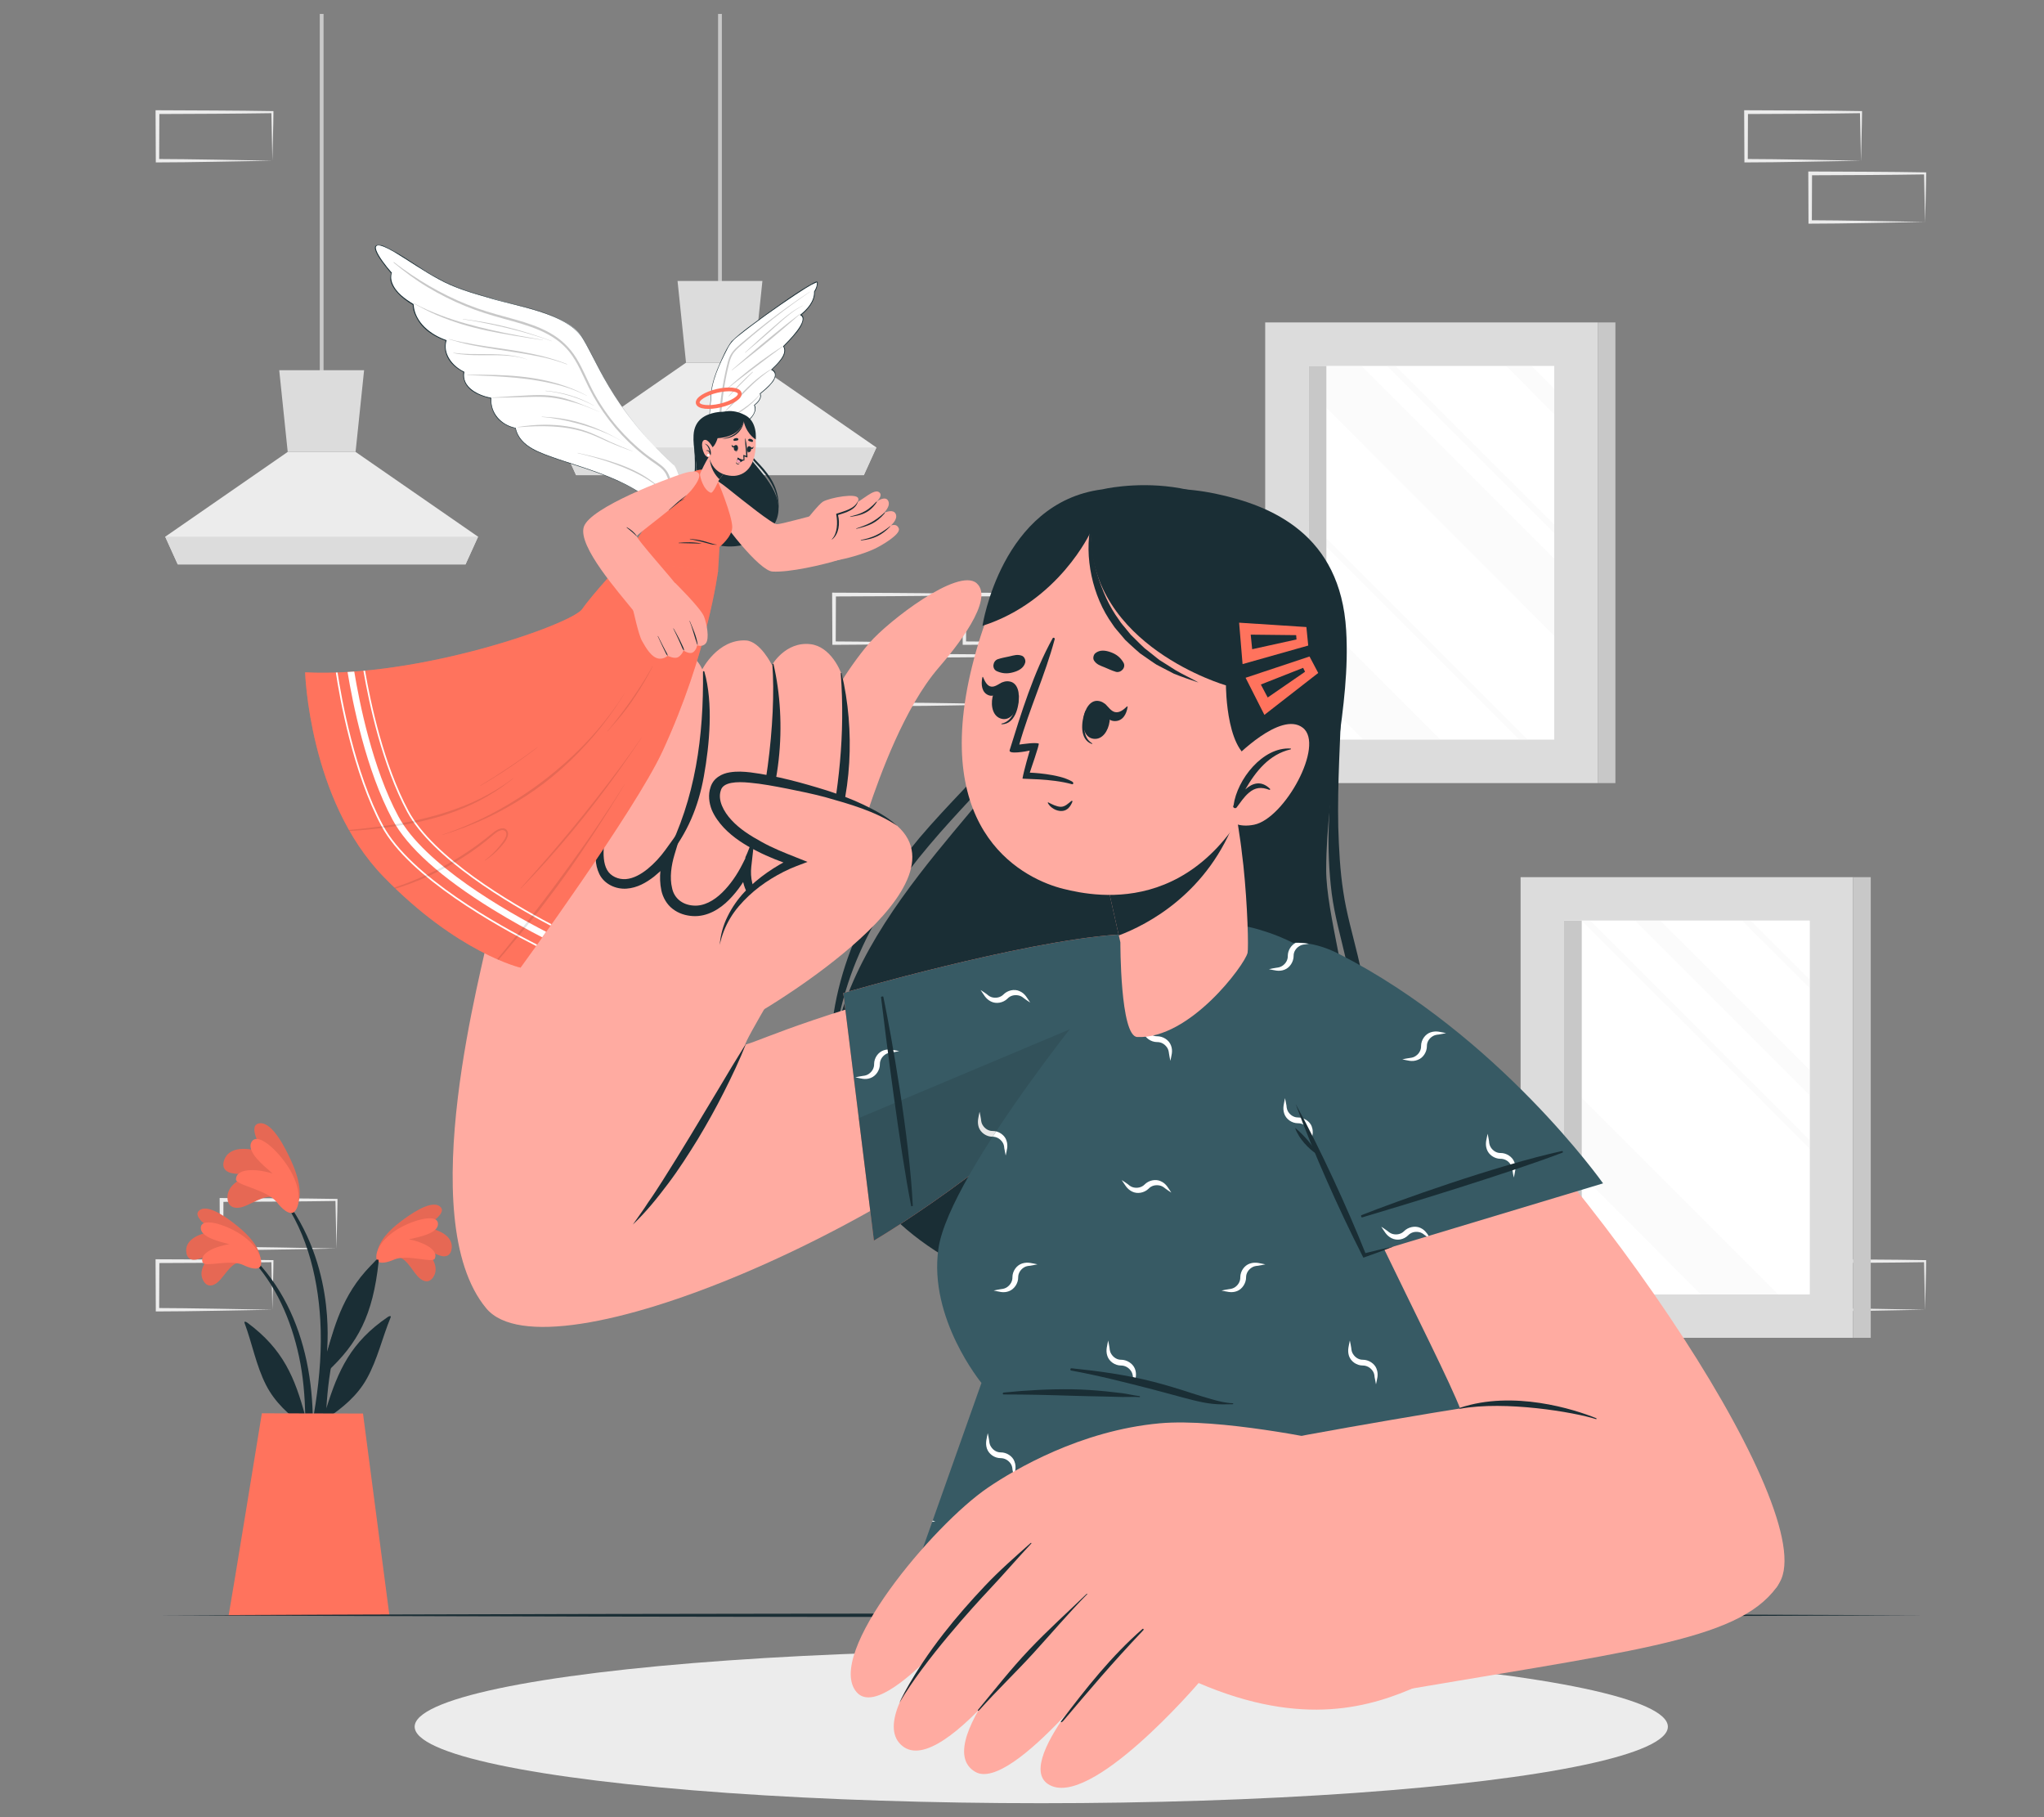 <?xml version="1.0" encoding="UTF-8"?>
<svg id="Layer_2" data-name="Layer 2" xmlns="http://www.w3.org/2000/svg" viewBox="0 0 540 480">
  <rect x="0" y="0" width="540" height="480" fill="#808080" stroke="none"/>
  <defs>
    <style>
      .cls-1 {
        fill: #dcdcdc;
      }

      .cls-1, .cls-2, .cls-3, .cls-4, .cls-5, .cls-6, .cls-7, .cls-8, .cls-9, .cls-10, .cls-11, .cls-12, .cls-13 {
        stroke-width: 0px;
      }

      .cls-2, .cls-9 {
        fill: #ff735d;
      }

      .cls-3 {
        fill: #c8c8c8;
      }

      .cls-14 {
        stroke: #c8c8c8;
      }

      .cls-14, .cls-8, .cls-15 {
        fill: none;
      }

      .cls-14, .cls-15 {
        stroke-miterlimit: 10;
      }

      .cls-4 {
        fill: #ffa2c0;
      }

      .cls-5 {
        fill: #375a64;
      }

      .cls-6 {
        fill: #ececec;
      }

      .cls-16 {
        opacity: .2;
      }

      .cls-9 {
        opacity: .4;
      }

      .cls-10 {
        fill: #1a2e35;
      }

      .cls-11 {
        fill: #fff;
      }

      .cls-12 {
        fill: #ffaba1;
      }

      .cls-17, .cls-13 {
        opacity: .1;
      }

      .cls-15 {
        stroke: #ff735d;
      }
    </style>
  </defs>
  <g id="Layer_2-2" data-name="Layer 2">
    <g>
      <rect class="cls-8" width="540" height="480"/>
      <g>
        <g>
          <path class="cls-6" d="m88.89,329.79c-8.81.14-21.66.45-30.36.45,0,0-.44,0-.44,0v-.45s-.06-12.83-.06-12.83c0,0,0-.5,0-.5,0,0,.5,0,.5,0,8.95.04,21.53.07,30.36.23,0,0,.27,0,.27,0v.27c-.02,3.76-.22,9.04-.27,12.83h0Zm0,0c-.1-3.76-.2-9.14-.27-12.83,0,0,.27.27.27.27-8.78.14-21.45.21-30.36.23,0,0,.5-.5.5-.5,0,0-.05,12.83-.05,12.83,0,0-.45-.45-.45-.45,8.59.02,21.65.29,30.36.45h0Z"/>
          <path class="cls-6" d="m71.96,345.96c-8.81.14-21.66.45-30.36.45,0,0-.44,0-.44,0v-.45s-.06-12.83-.06-12.83c0,0,0-.5,0-.5h.5c8.95.04,21.53.07,30.36.23,0,0,.28,0,.28,0v.27c-.02,3.76-.22,9.04-.28,12.83h0Zm0,0c-.1-3.76-.2-9.14-.27-12.83,0,0,.27.27.27.27-8.78.14-21.45.21-30.36.23,0,0,.5-.5.5-.5l-.05,12.83s-.45-.45-.45-.45c8.59.02,21.65.29,30.36.45h0Z"/>
          <path class="cls-6" d="m285.13,169.88c-8.81.14-21.66.45-30.36.45,0,0-.44,0-.44,0v-.45s-.06-12.83-.06-12.83v-.5s.5,0,.5,0c8.95.04,21.53.07,30.36.23,0,0,.28,0,.28,0v.27c-.02,3.76-.22,9.04-.28,12.83h0Zm0,0c-.1-3.76-.2-9.14-.27-12.83,0,0,.27.27.27.27-8.78.14-21.45.21-30.36.23,0,0,.5-.5.5-.5l-.05,12.83-.45-.45c8.59.02,21.65.29,30.36.45h0Z"/>
          <path class="cls-6" d="m267.92,186.05c-8.81.14-21.66.45-30.36.45,0,0-.44,0-.44,0v-.45s-.06-12.83-.06-12.83c0,0,0-.5,0-.5,0,0,.5,0,.5,0,8.95.04,21.53.07,30.36.23,0,0,.28,0,.28,0v.27c-.02,3.76-.22,9.04-.28,12.83h0Zm0,0c-.1-3.76-.2-9.14-.27-12.83,0,0,.27.27.27.27-8.78.14-21.45.21-30.36.23,0,0,.5-.5.5-.5l-.05,12.83-.45-.45c8.59.02,21.65.29,30.36.45h0Z"/>
          <path class="cls-6" d="m508.58,345.96c-8.81.14-21.66.45-30.36.45,0,0-.44,0-.44,0v-.45s-.06-12.83-.06-12.83c0,0,0-.5,0-.5h.5c8.95.04,21.54.07,30.36.23,0,0,.28,0,.28,0,0,0,0,.27,0,.27-.02,3.76-.22,9.04-.27,12.83h0Zm0,0c-.1-3.76-.2-9.14-.27-12.83,0,0,.27.27.27.27-8.78.14-21.45.21-30.36.23,0,0,.5-.5.5-.5l-.05,12.83s-.45-.45-.45-.45c8.59.02,21.65.29,30.36.45h0Z"/>
          <path class="cls-6" d="m491.65,42.45c-8.81.14-21.66.45-30.36.45,0,0-.44,0-.44,0v-.45s-.06-12.83-.06-12.83v-.5s.5,0,.5,0c8.95.04,21.54.07,30.36.23,0,0,.28,0,.28,0,0,0,0,.27,0,.27-.02,3.76-.22,9.04-.27,12.83h0Zm0,0c-.1-3.76-.2-9.14-.27-12.83,0,0,.27.27.27.27-8.78.14-21.45.21-30.36.23,0,0,.5-.5.5-.5l-.05,12.83-.45-.45c8.59.02,21.65.29,30.36.45h0Z"/>
          <path class="cls-6" d="m508.58,58.63c-8.81.14-21.66.45-30.36.45,0,0-.44,0-.44,0,0,0,0-.45,0-.45,0,0-.05-12.83-.05-12.83,0,0,0-.5,0-.5,0,0,.5,0,.5,0,8.95.04,21.54.07,30.36.23,0,0,.28,0,.28,0v.27c-.02,3.76-.22,9.04-.28,12.83h0Zm0,0c-.1-3.76-.2-9.14-.27-12.83,0,0,.27.27.27.27-8.78.14-21.45.21-30.36.23,0,0,.5-.5.5-.5l-.05,12.83-.45-.45c8.59.02,21.65.29,30.36.45h0Z"/>
          <path class="cls-6" d="m71.96,42.45c-8.81.14-21.66.45-30.36.45,0,0-.44,0-.44,0v-.45s-.06-12.83-.06-12.83v-.5s.5,0,.5,0c8.95.04,21.53.07,30.36.23,0,0,.28,0,.28,0v.27c-.02,3.76-.22,9.04-.28,12.83h0Zm0,0c-.1-3.76-.2-9.14-.27-12.83,0,0,.27.27.27.27-8.78.14-21.45.21-30.36.23,0,0,.5-.5.5-.5l-.05,12.83s-.45-.45-.45-.45c8.59.02,21.65.29,30.36.45h0Z"/>
          <path class="cls-6" d="m250.7,169.88c-8.81.14-21.66.45-30.36.45,0,0-.44,0-.44,0v-.45s-.06-12.83-.06-12.83c0,0,0-.5,0-.5,0,0,.5,0,.5,0,8.95.04,21.53.07,30.36.23,0,0,.28,0,.28,0,0,0,0,.27,0,.27-.02,3.76-.22,9.04-.27,12.83h0Zm0,0c-.1-3.76-.2-9.14-.27-12.83,0,0,.27.27.27.27-8.78.14-21.45.21-30.36.23,0,0,.5-.5.5-.5l-.05,12.83-.45-.45c8.59.02,21.65.29,30.36.45h0Z"/>
        </g>
        <g>
          <g>
            <line class="cls-14" x1="84.98" y1="101.94" x2="84.98" y2="3.68"/>
            <g>
              <polygon class="cls-6" points="126.3 141.77 122.98 149.08 46.96 149.08 43.65 141.77 76.01 119.37 93.94 119.37 126.3 141.77"/>
              <polygon class="cls-1" points="96.19 97.79 93.94 119.37 76.01 119.37 73.77 97.79 96.19 97.79"/>
              <polygon class="cls-1" points="126.3 141.78 122.98 149.08 46.96 149.08 43.65 141.78 126.3 141.78"/>
            </g>
          </g>
          <g>
            <line class="cls-14" x1="190.21" y1="78.36" x2="190.21" y2="3.68"/>
            <g>
              <polygon class="cls-6" points="231.54 118.2 228.21 125.51 152.2 125.51 148.88 118.2 181.24 95.8 199.17 95.8 231.54 118.2"/>
              <polygon class="cls-1" points="201.42 74.22 199.17 95.8 181.24 95.8 179 74.22 201.42 74.22"/>
              <polygon class="cls-1" points="231.53 118.2 228.21 125.51 152.19 125.51 148.88 118.2 231.53 118.2"/>
            </g>
          </g>
        </g>
        <g>
          <g>
            <rect class="cls-1" x="384.8" y="248.62" width="121.68" height="87.84" transform="translate(738.18 -153.1) rotate(90)"/>
            <rect class="cls-11" x="396.28" y="260.1" width="98.71" height="64.87" transform="translate(738.18 -153.1) rotate(90)"/>
            <rect class="cls-11" x="413.21" y="243.18" width="64.87" height="98.72"/>
            <g class="cls-16">
              <polygon class="cls-6" points="469.76 341.9 449.37 341.9 413.21 305.73 413.21 285.35 469.76 341.9"/>
              <polygon class="cls-6" points="478.08 289.32 431.93 243.18 438.66 243.18 478.08 282.62 478.08 289.32"/>
              <polygon class="cls-6" points="478.08 261.03 460.24 243.18 462.47 243.18 478.08 258.79 478.08 261.03"/>
              <polygon class="cls-6" points="436.28 341.9 434.03 341.9 413.21 321.07 413.21 318.83 436.28 341.9"/>
              <polygon class="cls-6" points="478.08 303.39 417.88 243.18 420.12 243.18 478.08 301.15 478.08 303.39"/>
            </g>
            <rect class="cls-3" x="413.21" y="243.18" width="4.67" height="98.71"/>
            <rect class="cls-3" x="489.56" y="231.7" width="4.67" height="121.68"/>
          </g>
          <g>
            <rect class="cls-1" x="317.33" y="102.1" width="121.68" height="87.84" transform="translate(524.19 -232.16) rotate(90)"/>
            <rect class="cls-11" x="328.82" y="113.58" width="98.71" height="64.87" transform="translate(524.19 -232.16) rotate(90)"/>
            <g class="cls-16">
              <polygon class="cls-6" points="410.61 167.98 345.74 103.1 345.74 96.66 359.68 96.66 410.61 147.59 410.61 167.98"/>
              <polygon class="cls-6" points="380.55 195.38 360.16 195.38 345.74 180.96 345.74 160.57 380.55 195.38"/>
              <polygon class="cls-6" points="410.61 109.39 397.89 96.66 404.59 96.66 410.61 102.69 410.61 109.39"/>
              <polygon class="cls-6" points="403.61 195.38 401.36 195.38 345.74 139.75 345.74 137.51 403.61 195.38"/>
              <polygon class="cls-6" points="410.61 140.82 366.45 96.66 368.7 96.66 410.61 138.58 410.61 140.82"/>
            </g>
            <rect class="cls-3" x="345.74" y="96.66" width="4.67" height="98.71"/>
            <rect class="cls-3" x="422.1" y="85.17" width="4.67" height="121.68"/>
          </g>
        </g>
        <ellipse class="cls-6" cx="275.09" cy="456.1" rx="165.54" ry="20.21"/>
        <g>
          <g>
            <path class="cls-10" d="m66.38,331.66c15.69,15.36,18.33,39.14,15.02,59.96-.09.47-.82.34-.82-.1,0-4.74.14-9.44.13-14.12-.09-.21-.16-.42-.24-.63-4.1-2.98-7.86-6.34-10.2-10.95-2.62-5.15-3.65-10.97-5.66-16.35-.19-.52.36-.36.72-.1,9.55,7.04,12.59,14.62,15.33,24.74-.13-5.26-.53-10.51-1.66-15.77-2.06-9.61-6.14-19.13-13.04-26.26-.26-.27.14-.69.42-.42Z"/>
            <g>
              <path class="cls-2" d="m63.43,333.45c-2.7.09-4.39,4.41-6.5,5.67-1.11.67-2.2.63-2.98-.47-2.09-2.91.78-6.5,3.47-8.51-1.92.79-3.52,2.18-5.59,2.57-1.26.23-2.23-.24-2.53-1.51-.91-3.97,4.06-5.73,7.48-5.82-1.66-1.15-6.4-4.28-3.88-5.82,2.55-1.54,8.12,2.93,9.94,4.4,2.67,2.17,5.85,5.4,5.97,8.79.16,3.95-3.3,1.52-5.38.69Z"/>
              <path class="cls-13" d="m63.43,333.45c-2.7.09-4.39,4.41-6.5,5.67-1.11.67-2.2.63-2.98-.47-2.09-2.91.78-6.5,3.47-8.51-1.92.79-3.52,2.18-5.59,2.57-1.26.23-2.23-.24-2.53-1.51-.91-3.97,4.06-5.73,7.48-5.82-1.66-1.15-6.4-4.28-3.88-5.82,2.55-1.54,8.12,2.93,9.94,4.4,2.67,2.17,5.85,5.4,5.97,8.79.16,3.95-3.3,1.52-5.38.69Z"/>
              <path class="cls-2" d="m64.21,334.12c-3.45-1.57-10.08.69-10.65-.62-1.14-2.66,4.16-4.48,7.02-4.84-2.63-.71-7.68-1.85-7.53-4.39.19-3.1,7.74-.43,11.56,2.5,4.82,3.69,4.78,7.26,3.99,7.97-1.09.98-3.83-.36-4.4-.62Z"/>
            </g>
          </g>
          <g>
            <path class="cls-10" d="m102.12,330.14c-16.27,14.76-19.8,38.41-17.29,59.34.07.48.8.37.82-.07.18-4.74.22-9.44.41-14.11.09-.21.17-.41.27-.62,4.21-2.82,8.1-6.04,10.6-10.56,2.81-5.05,4.07-10.82,6.27-16.13.21-.51-.35-.38-.72-.13-9.81,6.67-13.14,14.13-16.26,24.14.33-5.25.93-10.48,2.26-15.69,2.43-9.52,6.87-18.88,14.03-25.75.27-.26-.12-.69-.4-.43Z"/>
            <g>
              <path class="cls-2" d="m105,332.04c2.69.19,4.22,4.57,6.28,5.91,1.09.71,2.17.71,3-.35,2.19-2.83-.53-6.53-3.14-8.63,1.89.86,3.43,2.31,5.49,2.79,1.25.28,2.24-.15,2.58-1.42,1.06-3.93-3.84-5.88-7.25-6.1,1.7-1.09,6.56-4.03,4.1-5.67-2.49-1.64-8.23,2.62-10.1,4.02-2.75,2.06-6.05,5.17-6.3,8.55-.31,3.94,3.24,1.64,5.35.9Z"/>
              <path class="cls-13" d="m105,332.04c2.69.19,4.22,4.57,6.28,5.91,1.09.71,2.17.71,3-.35,2.19-2.83-.53-6.53-3.14-8.63,1.89.86,3.43,2.31,5.49,2.79,1.25.28,2.24-.15,2.58-1.42,1.06-3.93-3.84-5.88-7.25-6.1,1.7-1.09,6.56-4.03,4.1-5.67-2.49-1.64-8.23,2.62-10.1,4.02-2.75,2.06-6.05,5.17-6.3,8.55-.31,3.94,3.24,1.64,5.35.9Z"/>
              <path class="cls-2" d="m104.19,332.68c3.51-1.44,10.05,1.07,10.66-.21,1.24-2.61-3.98-4.64-6.83-5.1,2.66-.61,7.75-1.56,7.69-4.1-.07-3.11-7.72-.73-11.65,2.06-4.95,3.51-5.06,7.07-4.29,7.81,1.05,1.02,3.84-.22,4.42-.45Z"/>
            </g>
          </g>
          <g>
            <path class="cls-10" d="m85.48,369.11c-1.2,7.78-2.69,15.82-5.05,23.33-.23.68-1.24.51-1.14-.23,1.07-7.19,3.02-14.25,4.08-21.44,1.09-7.27,1.67-14.65,1.25-22.01-.69-12.12-3.98-25-11.88-34.49-.17-.22.19-.54.37-.33,15.83,18.46,13.31,41.09,13.3,43.11,2.24-7.64,4.55-16.4,13.03-24.18.37-.34.65-.18.59.39-1.52,14.17-5.46,21.57-13.67,29.15-.23,2.25-.52,4.48-.88,6.69Z"/>
            <g>
              <path class="cls-2" d="m72.61,316.41c-2.85-1.26-6.78,2.36-9.59,2.61-1.49.13-2.6-.45-2.86-1.99-.7-4.07,4.08-6.35,7.88-7.08-2.39-.15-4.75.49-7.1-.14-1.42-.39-2.2-1.37-1.86-2.84,1.05-4.58,7.1-3.9,10.69-2.27-1.14-2.03-4.49-7.66-1.1-7.99,3.43-.32,6.95,7.13,8.09,9.57,1.68,3.59,3.35,8.55,1.77,12.12-1.83,4.18-4.19-.08-5.93-1.99Z"/>
              <path class="cls-13" d="m72.61,316.41c-2.85-1.26-6.78,2.36-9.59,2.61-1.49.13-2.6-.45-2.86-1.99-.7-4.07,4.08-6.35,7.88-7.08-2.39-.15-4.75.49-7.1-.14-1.42-.39-2.2-1.37-1.86-2.84,1.05-4.58,7.1-3.9,10.69-2.27-1.14-2.03-4.49-7.66-1.1-7.99,3.43-.32,6.95,7.13,8.09,9.57,1.68,3.59,3.35,8.55,1.77,12.12-1.83,4.18-4.19-.08-5.93-1.99Z"/>
              <path class="cls-2" d="m73.08,317.49c-2.79-3.37-10.81-4.36-10.74-6,.15-3.33,6.57-2.56,9.71-1.49-2.37-2.07-7.04-5.79-5.6-8.34,1.76-3.12,8.25,3.45,10.74,8.41,3.14,6.26,1.31,9.94.13,10.28-1.63.47-3.79-2.3-4.25-2.86Z"/>
            </g>
          </g>
          <path class="cls-2" d="m95.9,373.38l6.98,53.34h-42.48c.87-4.73,8.78-53.4,8.78-53.4l26.72.06Z"/>
        </g>
        <path class="cls-10" d="m41.6,426.67c149.59-.61,317.39-.62,466.98,0-149.59.62-317.39.61-466.98,0h0Z"/>
        <g>
          <g>
            <path class="cls-10" d="m281.23,140.35c9.17-10.62,24.73-13.1,39.82-9.96,15.1,3.14,33.07,10.87,34.59,36.09,1.23,20.48-5.24,40.41-5.28,63.25-.04,22.84,25.37,78.65-16.18,105.55-37.32,24.16-112.52,1.3-114.52-48.93-1.59-39.81,45.85-76.32,50.93-92.05,5.07-15.73.6-42.3,10.65-53.95Z"/>
            <path class="cls-10" d="m274.3,162.77c-.36,11.39-2.07,22.9-6.86,33.63-1.18,2.67-2.85,5.26-4.73,7.52-1.85,2.29-3.81,4.44-5.75,6.58-3.94,4.24-7.84,8.45-11.52,12.83-7.39,8.71-13.84,18.15-18.38,28.5-4.54,10.33-7.02,21.54-7.43,32.94-.48-5.7-.19-11.45.62-17.14.9-5.68,2.43-11.28,4.49-16.69,4.1-10.87,10.7-20.69,18.15-29.6,3.76-4.44,7.77-8.67,11.73-12.86,3.98-4.22,8.01-8.2,10.49-13.17,2.61-4.94,4.4-10.35,5.81-15.83,1.53-5.47,2.54-11.07,3.38-16.71Z"/>
            <path class="cls-10" d="m354.47,183.67c-.36,11.62-1.16,23.21-.92,34.75.18,5.76.46,11.52,1.34,17.18.82,5.59,2.46,11.2,3.82,16.88,1.35,5.68,2.58,11.42,3.47,17.23.8,5.82,1.26,11.71,1.01,17.6-.34,5.89-1.39,11.75-3.37,17.33-2.24,5.5-5.57,10.51-9.79,14.65,3.66-4.62,6.59-9.65,8.26-15.15,1.61-5.5,2.35-11.18,2.38-16.9-.11-11.45-2.37-22.8-5.15-34.06-1.29-5.65-2.93-11.27-3.7-17.2-.72-5.85-.97-11.73-.78-17.57.29-11.69,1.73-23.24,3.43-34.73Z"/>
          </g>
          <g>
            <g>
              <path class="cls-12" d="m286.14,279.08c-44.99,44.64-141.55,85.86-157.66,66.53-19.81-23.77-.55-91.23.86-100.13,1.51-9.54,79.15,9.78,73.94,18.71-3.08,5.28-6.87,11.88-6.31,11.73,4.89-1.33,19.38-8.85,70.98-21.41,28.2-6.86,46.02-3.04,18.19,24.58Z"/>
              <g>
                <path class="cls-12" d="m146.89,197.07c-9.52,12.85-18.73,46.74-17.8,55.77.93,9.03,58.03,26.59,65.64,21.23,7.61-5.37,36.33-51.11,35.72-67.41-.61-16.31-73.69-22.89-83.56-9.58Z"/>
                <g>
                  <path class="cls-12" d="m229.72,169.8c4.83-5.64,23.43-20.01,28.29-15.75,4.87,4.25-5.58,17.18-10,22.29-9.1,10.53-15.59,28.65-18.57,37.47-2.98,8.82-20.25-7.29-20.25-7.29,0,0,8.02-22.1,20.52-36.72Z"/>
                  <path class="cls-12" d="m219.21,224.06s-4.85,15.7-14.22,15.89c-9.03.16-7.71-13.2-7.63-14.16-.26.83-5.1,15.14-14.53,14.36-9.8-.82-6.17-14-5.94-14.85-.5.7-7.2,9.9-14.22,7.68-12.08-3.83,4.41-27.82,2.12-37.82,0,0-17.39,1.95-17.9,1.9,0,0,15.22-23.15,28.87-25.49,7.2-1.23,9.77,5.23,9.77,5.23,0,0,4.08-8.01,11.52-7.63,3.82.21,6.89,6.5,6.89,6.5,0,0,3.54-6.27,10.14-5.52,5.27.58,8.23,6.96,8.67,9.46,3.34,19.24-3.54,44.43-3.54,44.43Z"/>
                  <g>
                    <path class="cls-10" d="m222.12,177.9c-.01-.15.2-.2.23-.04,3.54,14.98,2.83,32.51-3.12,46.8-.2.47-1.04.35-.92-.2,3.32-15.9,5-30.28,3.81-46.55Z"/>
                    <path class="cls-10" d="m204.04,175.46c-.01-.18.28-.2.32-.02,3.56,15.45,2.23,35.18-6.58,50.84-.3.54-1.11.72-.81.07,5.06-10.86,8.21-36.25,7.07-50.9Z"/>
                    <path class="cls-10" d="m175.91,226.18c7.86-15.34,10.01-31.66,9.81-48.74,0-.22.31-.2.37-.02,2.37,8.33,1.37,19.23-.14,27.64-1.44,8.06-4.36,15.04-9.51,21.39-.2.25-.7.05-.54-.27Z"/>
                  </g>
                  <path class="cls-10" d="m219.21,224.06c-1.23,2.93-2.68,5.76-4.4,8.39-1.73,2.58-3.84,5.08-6.49,6.32-1.31.6-2.75.77-4.08.36-1.35-.43-2.65-1.17-3.59-2.19-1.92-2.03-2.47-5.22-2.17-7.96l.77-6.9-3.13,6.22c-1.37,2.71-3.19,5.39-5.35,7.49-2.15,2.11-4.86,3.64-7.58,3.41-2.85-.18-5.09-1.89-5.64-4.65-.66-2.7-.21-5.96.64-8.78l2.37-7.88-4.8,6.65c-1.3,1.8-2.92,3.56-4.66,4.98-1.75,1.41-3.74,2.54-5.75,2.69-1.97.16-4.05-.76-4.96-2.42-.98-1.73-1.03-4.14-.85-6.42.43-4.66,1.87-9.28,3.06-13.94.62-2.33,1.24-4.67,1.75-7.04.46-2.35.98-4.83.42-7.21.31,2.41-.46,4.75-1.06,7.05-.68,2.3-1.48,4.57-2.27,6.84-1.59,4.55-3.13,9.15-3.87,14.08-.28,2.45-.49,5.12.77,7.73,1.32,2.69,4.38,4.05,7.18,3.85,2.85-.2,5.22-1.6,7.23-3.15,2.01-1.6,3.71-3.39,5.27-5.47l-2.43-1.24c-1.03,3.33-1.63,6.71-.86,10.37.39,1.79,1.4,3.64,2.99,4.85,1.59,1.23,3.44,1.77,5.3,1.89,3.88.23,7.24-1.92,9.6-4.32,2.43-2.47,4.26-5.25,5.76-8.34l-2.35-.69c-.27,3.5.61,7.13,3.2,9.7,1.29,1.25,2.89,2.04,4.58,2.48,1.74.46,3.66.12,5.18-.68,3.08-1.67,4.94-4.5,6.54-7.25,1.57-2.8,2.79-5.77,3.69-8.83Z"/>
                </g>
                <g>
                  <path class="cls-12" d="m200.99,267.13s58.6-34.2,34.01-50.55c-7.31-4.86-43.12-16.1-45.51-8.95-3.09,9.23,10.98,16.71,20.56,20,0,0-21.57,8.83-19.9,25.68,1.05,10.57,10.85,13.82,10.85,13.82Z"/>
                  <path class="cls-10" d="m236.96,218.07c-2.54-2.35-5.67-3.97-8.77-5.48-3.12-1.5-6.38-2.7-9.67-3.77-6.63-2.06-13.24-3.89-20.25-4.8-1.76-.2-3.56-.33-5.52,0-.97.16-2.02.49-2.94,1.13-.47.31-.84.63-1.28,1.18-.36.5-.63,1.01-.79,1.53-.73,2.08-.41,4.22.29,6.05.77,1.81,1.91,3.34,3.16,4.7,2.55,2.68,5.61,4.6,8.75,6.18,3.13,1.63,6.41,2.85,9.7,3.98l-.04-2.25c-2.5,1.11-4.73,2.44-6.91,3.95-2.16,1.51-4.19,3.22-6,5.14-1.8,1.93-3.33,4.12-4.48,6.48-1.17,2.35-1.87,4.92-2.07,7.5.54-2.53,1.48-4.93,2.8-7.1,1.31-2.18,2.99-4.08,4.82-5.81,1.83-1.73,3.86-3.25,6-4.57,2.13-1.31,4.43-2.49,6.7-3.35l2.88-1.09-2.92-1.16c-3.15-1.25-6.3-2.49-9.22-4.13-2.92-1.6-5.78-3.39-7.93-5.74-2.12-2.26-3.71-5.33-2.84-7.84.57-2.27,4.34-2.37,7.55-2.06,3.32.29,6.67.94,10.02,1.59,3.35.66,6.69,1.36,9.99,2.23,6.53,1.85,13.21,3.7,18.95,7.52Z"/>
                </g>
              </g>
              <path class="cls-10" d="m197.15,275.56l-3.71,6.04-3.63,6.07-7.28,12.1c-2.43,4.03-4.91,8.02-7.42,11.99-1.27,1.98-2.53,3.97-3.89,5.88-1.26,2-2.69,3.86-4.03,5.83,3.44-3.28,6.44-6.98,9.28-10.77,2.87-3.79,5.41-7.79,7.9-11.82,2.44-4.06,4.76-8.19,6.88-12.42,2.13-4.22,4.18-8.5,5.9-12.92Z"/>
            </g>
            <g>
              <path class="cls-2" d="m230.88,327.68l-8.09-65.38s46.76-13.63,72.41-15.43c14.37-1.01,15.35,10.13,7.18,20.27-28.58,35.47-71.5,60.55-71.5,60.55Z"/>
              <path class="cls-5" d="m230.88,327.68l-8.09-65.38s46.76-13.63,72.41-15.43c14.37-1.01,15.35,10.13,7.18,20.27-28.58,35.47-71.5,60.55-71.5,60.55Z"/>
              <path class="cls-11" d="m233.47,277.43c-1.48.49-2.52,2.01-2.54,3.6.03,1.06-.5,2.01-1.41,2.64-.45.31-.96.47-1.62.53-.63.13-1.29.2-1.93.37,1.26.22,2.55.76,4.07.16,1.45-.56,2.44-2.15,2.41-3.67,0-1.02.59-2,1.49-2.57.49-.31.99-.43,1.67-.47.63-.13,1.28-.22,1.94-.38-1.3-.21-2.54-.72-4.08-.21Zm35.91-15.62c-1.41-.66-3.23-.21-4.29.89-.72.72-1.82,1-2.89.76-.54-.12-.99-.39-1.49-.84-.54-.37-1.06-.77-1.65-1.11.77,1.07,1.29,2.32,2.75,3.04,1.38.69,3.2.36,4.35-.76.73-.79,1.78-1.06,2.87-.86.54.1,1,.34,1.5.77.55.38,1.05.78,1.64,1.12-.76-1.06-1.29-2.36-2.78-3Zm-3.52,39.34c-.53-1.43-2.11-2.42-3.66-2.41-1.01.02-1.99-.59-2.55-1.49-.32-.47-.43-.96-.49-1.65-.12-.63-.2-1.29-.37-1.94-.22,1.28-.72,2.54-.22,4.08.5,1.46,2.01,2.52,3.62,2.52,1.06,0,2.01.53,2.64,1.43.31.45.46.94.5,1.62,0,.02.01.04.01.07l.79-.62h0c.02-.53-.05-1.04-.27-1.61Z"/>
              <path class="cls-13" d="m226.88,295.34l4,32.34s42.92-25.08,71.51-60.55c1.3-1.63,2.37-3.28,3.19-4.9l-78.7,33.11Z"/>
              <path class="cls-10" d="m233.37,263.31c2.08,9.96,6.93,37.12,7.78,55.19,0,.11-.41.18-.43.07-2.97-14.92-6.75-45.06-7.96-55.16-.02-.19.57-.29.61-.1Z"/>
            </g>
          </g>
          <g>
            <path class="cls-5" d="m414.96,426.67l-177.28-.42,21.61-60.95s-14.02-17.01-11.37-35.47c2.91-20.23,45.07-71.48,48.14-74.37,12.34-11.58,25.41-13.66,37.96-9.48,0,0,.02,0,.03,0,65.33,20.48,80.9,180.69,80.9,180.69Z"/>
            <path class="cls-11" d="m341.95,249.24c-1.03.69-1.72,1.93-1.74,3.21.03,1.07-.5,2.03-1.41,2.64-.46.32-.96.46-1.62.53-.63.12-1.29.2-1.95.38,1.29.21,2.59.73,4.09.14,1.46-.54,2.44-2.15,2.43-3.67-.02-1.02.57-1.98,1.49-2.55-.43-.23-.86-.46-1.29-.68Zm-11.74,84.52c-1.46.48-2.52,2.01-2.54,3.58.03,1.08-.5,2.04-1.39,2.66-.47.31-.96.46-1.63.53-.65.11-1.28.2-1.94.37,1.28.21,2.57.73,4.09.14,1.42-.54,2.42-2.15,2.4-3.67,0-1,.58-1.98,1.5-2.55.48-.32.99-.43,1.65-.48.66-.12,1.28-.21,1.94-.37-1.28-.21-2.54-.73-4.08-.21Zm71.86,86.98c-1.46.48-2.52,2.01-2.54,3.58.02.9-.34,1.71-.96,2.3h1.8c.45-.66.71-1.48.7-2.27,0-1,.58-1.98,1.5-2.55.48-.32.99-.43,1.65-.48.66-.12,1.28-.21,1.94-.37-1.28-.21-2.54-.73-4.08-.21Zm-102.25-22.47c-1.48.48-2.53,2-2.54,3.59.03,1.08-.53,2.03-1.41,2.64-.46.33-.96.47-1.62.54-.65.12-1.29.2-1.94.38,1.26.21,2.56.73,4.08.14,1.43-.54,2.44-2.15,2.41-3.67,0-1.02.59-2,1.49-2.57.49-.3.99-.43,1.67-.46.63-.14,1.27-.21,1.92-.37-1.28-.22-2.53-.76-4.06-.22Zm72.36-118.79c-.58.1-1.16.19-1.72.33.7.13,1.42.35,2.18.41-.14-.25-.31-.49-.46-.73Zm-125.79,122.2l-.11.32c.27-.04.55-.11.83-.18-.24-.04-.48-.09-.72-.14Zm23.62-67.93c-1.48.49-2.52,2.01-2.54,3.6.03,1.06-.5,2.01-1.41,2.64-.45.31-.96.47-1.62.53-.63.13-1.29.2-1.93.37,1.26.22,2.55.76,4.07.16,1.45-.56,2.44-2.15,2.41-3.67,0-1.02.59-2,1.49-2.57.49-.31.99-.43,1.67-.47.63-.13,1.28-.22,1.94-.38-1.3-.21-2.54-.72-4.08-.21Zm132.3,22.61c-.5-.03-1.04.02-1.61.21-1.48.49-2.52,2.01-2.54,3.6.03,1.06-.5,2.01-1.41,2.64-.45.31-.96.47-1.62.53-.63.13-1.29.2-1.93.37,1.26.22,2.55.76,4.07.16,1.45-.56,2.44-2.15,2.41-3.67,0-1.02.59-2,1.49-2.57.41-.25.82-.38,1.34-.44-.07-.27-.13-.56-.2-.83Zm-95.65-44.35c-1.41-.66-3.23-.21-4.29.89-.72.72-1.82,1-2.89.76-.54-.12-.99-.39-1.49-.84-.54-.37-1.06-.77-1.65-1.11.77,1.07,1.29,2.32,2.75,3.04,1.38.69,3.2.36,4.35-.76.73-.79,1.78-1.06,2.87-.86.54.1,1,.34,1.5.77.55.38,1.05.78,1.64,1.12-.76-1.06-1.29-2.36-2.78-3Zm71.27,87.97c-1.4-.62-3.22-.2-4.29.91-.71.71-1.83,1-2.87.74-.56-.11-.99-.37-1.51-.83-.54-.36-1.06-.77-1.64-1.09.76,1.05,1.3,2.31,2.74,3.03,1.38.68,3.22.36,4.35-.76.73-.78,1.78-1.06,2.87-.85.55.08,1.01.34,1.5.77.56.36,1.05.78,1.64,1.11-.73-1.07-1.29-2.34-2.78-3.02Zm-2.7-75.67c-1.41-.63-3.23-.21-4.31.89-.7.72-1.8,1-2.87.76-.55-.12-.97-.39-1.5-.83-.55-.36-1.05-.78-1.64-1.11.77,1.07,1.29,2.31,2.74,3.03s3.21.38,4.36-.76c.73-.77,1.77-1.06,2.85-.86.56.1,1.02.36,1.53.79.54.36,1.06.77,1.63,1.09-.76-1.05-1.29-2.34-2.78-3Zm-104.41,97c-1.39-.66-3.22-.22-4.29.89-.7.71-1.83,1-2.87.74-.55-.11-.97-.39-1.5-.83-.56-.37-1.06-.77-1.64-1.12.76,1.08,1.28,2.33,2.74,3.05,1.38.68,3.2.34,4.32-.76.76-.79,1.81-1.06,2.87-.86.56.09,1.02.34,1.52.77.56.37,1.05.77,1.64,1.12-.76-1.07-1.3-2.36-2.79-3Zm67.88-39.06c-1.4-.66-3.23-.21-4.29.89-.71.72-1.84,1-2.87.76-.56-.12-.99-.39-1.51-.83-.56-.38-1.06-.78-1.63-1.12.74,1.08,1.27,2.32,2.73,3.04,1.38.69,3.2.35,4.32-.76.76-.78,1.81-1.06,2.87-.86.56.1,1.02.34,1.52.77.56.38,1.05.78,1.64,1.12-.76-1.06-1.29-2.35-2.78-3Zm-38.86-20.67c-.55-1.43-2.15-2.42-3.67-2.41-1.02.02-1.99-.59-2.56-1.49-.31-.47-.43-.96-.49-1.65-.11-.63-.2-1.29-.36-1.94-.21,1.28-.73,2.54-.21,4.08.49,1.46,2.01,2.52,3.59,2.52,1.07,0,2.03.53,2.65,1.43.31.45.46.94.53,1.62.11.63.2,1.27.37,1.93.22-1.27.74-2.57.15-4.09Zm9.51-85.45c-.53-1.45-2.13-2.42-3.67-2.41-1.02.02-2-.57-2.56-1.49-.3-.47-.43-.96-.47-1.65-.13-.63-.2-1.29-.38-1.95-.21,1.31-.73,2.55-.21,4.09.49,1.46,1.99,2.52,3.6,2.54,1.06-.03,2.01.5,2.64,1.4.33.46.46.97.53,1.61.13.66.2,1.31.37,1.95.22-1.26.76-2.57.15-4.09Zm37.22,21.45c-.55-1.45-2.13-2.43-3.68-2.41-1.01.01-1.99-.58-2.57-1.51-.28-.46-.41-.95-.45-1.64-.15-.65-.22-1.29-.39-1.95-.2,1.3-.72,2.56-.2,4.09.47,1.45,1.99,2.53,3.58,2.54,1.07-.03,2.01.51,2.64,1.4.33.47.48.96.53,1.62.13.66.2,1.29.38,1.95.21-1.26.74-2.59.16-4.09Zm-11.39,126.69c-1.01.01-1.99-.59-2.55-1.5-.31-.47-.43-.96-.49-1.65-.11-.63-.2-1.29-.37-1.93-.22,1.27-.72,2.54-.22,4.07.51,1.46,2.01,2.53,3.62,2.53.72,0,1.39.24,1.94.68h1.64c-.58-1.32-2.1-2.22-3.57-2.2Zm-67.16-38.22c-.53-1.45-2.11-2.43-3.66-2.41-1.02.01-1.99-.59-2.55-1.5-.32-.47-.43-.96-.49-1.65-.12-.63-.2-1.29-.37-1.93-.22,1.27-.72,2.54-.22,4.07.5,1.46,2.01,2.53,3.62,2.53,1.06,0,2.01.53,2.64,1.42.31.46.46.95.5,1.62.15.63.22,1.28.37,1.94.23-1.28.76-2.57.15-4.09Zm95.66-24.47c-.53-1.43-2.11-2.42-3.66-2.41-1.01.02-1.99-.59-2.55-1.49-.32-.47-.43-.96-.49-1.65-.12-.63-.2-1.29-.37-1.94-.22,1.28-.72,2.54-.22,4.08.5,1.46,2.01,2.52,3.62,2.52,1.06,0,2.01.53,2.64,1.43.31.45.46.94.5,1.62.15.63.22,1.27.37,1.93.23-1.27.76-2.57.15-4.09Zm-97.83-60.44c-.42-1.13-1.49-1.98-2.68-2.29-.31.47-.61.94-.92,1.4,1.04.02,1.96.55,2.57,1.43.31.45.46.94.5,1.62.15.63.22,1.27.37,1.93.23-1.27.76-2.57.15-4.09Z"/>
            <g>
              <path class="cls-10" d="m283.06,361.42c7.23.74,14.48,1.73,21.53,3.54,3.51.9,6.95,1.95,10.38,3.08,1.71.56,3.43,1.07,5.17,1.57,1.78.51,3.69.99,5.55,1.05.17,0,.16.26,0,.26-1.81.05-3.54.09-5.34-.1-1.71-.18-3.42-.55-5.09-.96-3.57-.88-7.09-1.92-10.64-2.83-7.17-1.84-14.34-3.68-21.63-5.01-.34-.06-.25-.63.09-.6Z"/>
              <path class="cls-10" d="m265.14,367.84c5.94-.61,12.01-.94,17.98-.87,3.01.04,5.99.25,8.98.54,1.43.14,2.85.3,4.28.48,1.57.2,3.11.61,4.68.79.16.02.16.27,0,.26-1.48-.12-2.99,0-4.48-.03-1.5-.03-2.99-.08-4.49-.12-3-.07-5.99-.11-8.98-.21-6-.2-11.97-.34-17.96-.34-.32,0-.3-.46,0-.49Z"/>
            </g>
          </g>
          <g>
            <g>
              <path class="cls-12" d="m366.78,262.11c50.26,41.87,112.62,134.13,103.83,154.95-9.79,23.18-85.53-37.79-83.87-41.23,1.41-2.92-27.1-54.85-45.57-99.45-17.79-42.94,13.18-24.62,25.61-14.27Z"/>
              <g>
                <path class="cls-5" d="m423.51,312.58l-63.08,19s-21.32-43.79-27.42-68.77c-3.42-14,9.02-16.8,20.62-10.89,42.21,21.52,69.88,60.66,69.88,60.66Z"/>
                <path class="cls-11" d="m342.36,249.03h-.03c-1.24.62-2.09,2-2.11,3.43.03,1.07-.5,2.03-1.41,2.64-.46.32-.96.46-1.62.53-.63.12-1.29.2-1.95.38,1.29.21,2.59.73,4.09.14,1.46-.54,2.44-2.15,2.43-3.67-.02-1.02.57-1.98,1.49-2.55.47-.32.96-.43,1.63-.49.31-.05.6-.1.91-.15-1.18-.2-2.33-.28-3.43-.25Zm35.61,23.65c-1.46.48-2.53,2.01-2.54,3.6.03,1.07-.5,2.03-1.41,2.64-.46.33-.96.47-1.6.54-.66.11-1.31.2-1.95.36,1.27.23,2.57.76,4.07.14,1.46-.51,2.44-2.12,2.43-3.65-.02-1.04.57-2,1.49-2.57.47-.3.96-.42,1.65-.48.63-.13,1.29-.2,1.93-.37-1.29-.21-2.53-.72-4.07-.21Zm-2.74,51.65c-1.41-.63-3.23-.21-4.31.89-.7.72-1.8,1-2.87.76-.55-.12-.97-.39-1.5-.83-.55-.36-1.05-.78-1.64-1.11.77,1.07,1.29,2.31,2.74,3.03s3.21.38,4.36-.76c.73-.77,1.77-1.06,2.85-.86.56.1,1.02.36,1.53.79.19.12.37.25.56.38l.5-.15c-.54-.82-1.12-1.65-2.21-2.13Zm-28.66-26.73c-.37-1-1.25-1.77-2.26-2.15l1.02,2.46c.05.07.11.13.16.21.28.41.44.82.49,1.36h0c.02.09.02.18.03.26.13.66.2,1.29.38,1.95.04-.26.11-.54.16-.81.22-1.02.46-2.1,0-3.28Zm53.51,9.37c-.53-1.43-2.13-2.44-3.66-2.41-1.03.02-2-.58-2.57-1.49-.3-.49-.43-.96-.47-1.66-.13-.62-.2-1.28-.36-1.94-.23,1.29-.76,2.54-.23,4.08.49,1.47,2.01,2.52,3.6,2.54,1.06-.02,2.04.5,2.64,1.42.33.44.47.95.54,1.6.12.66.2,1.31.36,1.94.22-1.26.76-2.56.15-4.08Z"/>
                <path class="cls-10" d="m359.64,320.99c9.46-3.73,35.42-13.09,53.09-16.97.11-.02.24.37.14.41-14.21,5.45-43.28,14.26-53.03,17.15-.18.05-.38-.51-.2-.58Z"/>
                <g>
                  <path class="cls-10" d="m368.12,329.27c-2.63.56-5.24,1.18-7.83,1.84l.59.27c-2.72-6.8-5.65-13.5-8.73-20.13-3.09-6.63-6.31-13.2-9.85-19.63,2.5,6.89,5.33,13.64,8.28,20.34,2.96,6.69,6.08,13.32,9.4,19.84l.2.4.39-.13c2.53-.88,5.05-1.81,7.55-2.79Z"/>
                  <path class="cls-10" d="m348.15,305.01c-.72-1.42-1.67-2.63-2.66-3.81-1.02-1.16-2.08-2.25-3.33-3.28.22.77.61,1.46,1.02,2.13.4.67.89,1.28,1.39,1.88,1.04,1.17,2.17,2.25,3.58,3.09Z"/>
                </g>
              </g>
            </g>
            <g>
              <path class="cls-12" d="m469.39,419.23c-10.66,14.56-38.86,16.78-109.34,29.02-9.75,1.69-40.22-63.92-29.9-66.27,13-2.95,64.1-11.59,67.92-11.75,32.19-1.35,78.56,39.12,71.33,49Z"/>
              <g>
                <path class="cls-12" d="m350.1,380.48s-28.02-5.95-43.71-4.52c-21.01,1.92-38.36,12.22-45.37,16.98-14.63,9.93-43.15,44.06-34.75,53.99,7.6,8.99,34.99-27.37,34.99-27.37,0,0-34.04,32.46-22.9,41.6,11.14,9.14,40.53-34.88,40.53-34.88,0,0-34.23,34.14-21.25,41.74,9.81,5.75,38.67-32.62,38.67-32.62,0,0-29.22,29.55-19.38,35.89,10.87,7.01,39.73-26.73,39.73-26.73,27.71,11.92,45.78,6.27,58.16.71,3-1.34-24.72-64.8-24.72-64.8Z"/>
                <g>
                  <path class="cls-10" d="m272.3,407.57c-4.14,3.67-8.35,7.35-12.14,11.38-3.8,4.02-7.46,8.18-10.86,12.54-8.35,10.69-11.91,18.69-11.63,18.22,6.47-11.12,19.84-25.74,23.63-29.76,3.79-4.01,7.38-8.22,11.16-12.24.1-.1-.06-.23-.16-.14Z"/>
                  <path class="cls-10" d="m287.08,421.01c-5.08,4.91-10.3,9.6-15.17,14.74-4.84,5.11-8.98,10.39-13.46,15.82-.34.42,0,.47.36.06,4.69-5.25,9.43-9.74,14.18-14.94,4.73-5.18,9.3-10.58,14.22-15.58.08-.08-.05-.19-.13-.11Z"/>
                  <path class="cls-10" d="m301.84,430.27c-8.15,7.11-14.97,15.72-21.46,24.32-.32.43.12.44.48.02,6.98-8.22,12.4-14.71,21.24-24.06.14-.15-.08-.43-.25-.28Z"/>
                </g>
              </g>
              <path class="cls-10" d="m421.72,374.62c-5.8-2.37-21.92-7.48-36.04-2.75-.16.05-.11.28.05.25,11.94-2.19,30.1.89,35.91,2.73.15.05.22-.17.08-.23Z"/>
            </g>
          </g>
          <g>
            <g>
              <path class="cls-12" d="m329.57,251.75c-.71,3.04-15.22,22.81-29.13,22.17-4.53-.22-4.45-25-4.45-25l-.41-1.83-5.75-25.63,30.1-19.35,4.35-2.56s1.11,7.12,2.41,15.99c.06.41.13.82.19,1.26.09.5.17.97.23,1.44.21,1.32.42,2.68.6,4.03.14,1.03.28,2.03.39,3.11.14,1.09.25,2.14.39,3.23,1.13,10.73,1.38,21.84,1.1,23.13Z"/>
              <path class="cls-10" d="m326.67,215.54c-7.33,20.41-23.62,28.74-31.1,31.55l-5.75-25.63,30.1-19.35,4.35-2.56s1.11,7.12,2.41,15.99Z"/>
            </g>
            <g>
              <path class="cls-12" d="m256.82,175.97c-11.08,44.75,14.47,56.44,24.12,58.82,8.76,2.16,38.87,8.4,54.52-34.96,15.65-43.36-1.65-62.66-21.43-68.66-19.78-6-46.12.06-57.21,44.81Z"/>
              <g>
                <path class="cls-10" d="m332.61,200.88c-8.73.12-8.73-19.84-8.73-19.84,0,0-35.97-10.32-35.74-40.52,0,0-8.41,18.33-28.58,24.79,0,0,4.94-32.59,31.6-36.04,0,0,33.51-8.12,48.76,19.46,15.24,27.58-1.45,52.06-7.31,52.15Z"/>
                <path class="cls-10" d="m288.26,138.3c-1,4.5-.86,9.25.11,13.81.97,4.56,2.81,9.01,5.57,12.83.61,1.01,1.47,1.83,2.2,2.75l1.14,1.35c.41.41.85.81,1.28,1.2.88.78,1.72,1.6,2.62,2.34.95.68,1.91,1.35,2.88,2,.49.32.96.67,1.45.97l1.55.81,3.08,1.6c2.15.86,4.33,1.62,6.5,2.33-2-1.16-4.08-2.09-6.04-3.24l-2.87-1.82-1.43-.9c-.45-.33-.88-.7-1.32-1.05-.87-.71-1.75-1.41-2.64-2.09-.83-.75-1.6-1.56-2.4-2.34l-1.19-1.17-1.06-1.29c-.67-.88-1.48-1.67-2.05-2.63-2.65-3.59-4.43-7.74-5.73-12.01-.64-2.15-1.07-4.37-1.34-6.61-.32-2.24-.4-4.52-.33-6.81Z"/>
              </g>
              <g>
                <path class="cls-2" d="m329.07,179.03l4.97,9.8,14.22-11.07-2.3-4.35-16.89,5.62Zm4.03,1.78l11.17-4.4.51,1.03-9.87,6.8-1.81-3.43Z"/>
                <path class="cls-2" d="m327.36,164.47l.91,10.95,17.35-4.9-.49-4.89-17.77-1.15Zm3.06,3.17l12.01.13.09,1.14-11.71,2.58-.39-3.86Z"/>
              </g>
              <g>
                <path class="cls-12" d="m326.11,200.32s12.18-12.65,18.07-8.09c5.89,4.56-4.83,23.99-12.85,25.61-8.02,1.63-9.67-5.77-9.67-5.77l4.44-11.76Z"/>
                <path class="cls-10" d="m340.97,197.73c.12,0,.12.18,0,.21-5.65,1.31-9.22,5.8-11.98,10.59,1.89-1.72,4.21-2.45,6.54-.16.12.12-.04.32-.19.26-2.1-.81-3.73-.68-5.47.83-1.23,1.07-2.19,2.52-3.16,3.82-.32.44-1.14.05-.87-.47.02-.04.04-.08.06-.12.93-6.79,7.69-15.44,15.06-14.97Z"/>
              </g>
              <g>
                <path class="cls-10" d="m263.62,174.12c1.03-.35,2.03-.5,3.08-.74,1.19-.27,2.1-.61,3.29-.16.64.24,1.03,1.16.86,1.8-.41,1.49-1.78,2.19-3.2,2.57-1.53.42-2.82.35-4.28-.29-1.41-.62-1.11-2.71.25-3.18Z"/>
                <path class="cls-10" d="m294.75,177.44c-1.04-.31-1.95-.76-2.94-1.17-1.13-.46-2.07-.72-2.77-1.77-.38-.57-.17-1.54.34-1.96,1.2-.98,2.72-.75,4.09-.25,1.49.54,2.51,1.35,3.32,2.71.79,1.32-.67,2.85-2.04,2.45Z"/>
                <g>
                  <g>
                    <path class="cls-10" d="m286.75,187.8c.05-.11.21.19.18.32-.7,3.05-.99,6.65,1.58,8.22.08.05.04.2-.06.17-3.29-1.14-2.86-5.93-1.7-8.7Z"/>
                    <path class="cls-10" d="m290.12,185.14c5.01.6,3.44,10.57-1.2,10.01-4.56-.55-3-10.51,1.2-10.01Z"/>
                  </g>
                  <path class="cls-10" d="m292,185.98c.78.7,1.48,1.83,2.51,2.1,1.2.31,2.28-.59,3.23-1.47.1-.09.17,0,.15.14-.27,1.91-1.31,3.76-3.41,3.72-1.91-.03-2.98-1.94-3.16-3.93-.03-.37.36-.85.67-.56Z"/>
                </g>
                <g>
                  <g>
                    <path class="cls-10" d="m269.16,183.68c0-.12-.26.11-.28.24-.36,3.11-1.3,6.6-4.25,7.21-.09.02-.11.18,0,.18,3.48.03,4.68-4.62,4.53-7.62Z"/>
                    <path class="cls-10" d="m266.88,180.04c-4.92-1.12-6.79,8.79-2.24,9.83,4.48,1.02,6.36-8.89,2.24-9.83Z"/>
                  </g>
                  <path class="cls-10" d="m264.69,180.3c-.88.38-1.84,1.19-2.79,1.07-1.1-.13-1.7-1.36-2.2-2.52-.05-.12-.15-.05-.17.08-.41,1.89-.16,3.98,1.59,4.69,1.6.65,3.12-.75,3.93-2.55.15-.33-.02-.92-.37-.77Z"/>
                </g>
                <path class="cls-10" d="m283.04,211.58c-.82.64-1.68,1.56-2.82,1.53-1.09-.03-2.3-.66-3.25-1.15-.09-.05-.2.04-.15.14.67,1.28,2.29,2.22,3.76,2.12,1.43-.09,2.26-1.23,2.75-2.48.07-.17-.16-.27-.28-.17Z"/>
                <path class="cls-10" d="m272.04,198.26s-1.54,5.21-1.91,7.38c-.03.2,7.37-.08,13.11,1.51.25.07.58-.37-.05-.74-3.57-2.08-11.13-2.32-11.13-2.32.06-.34,2.68-7.62,2.34-7.7-1.17-.3-3.64.11-5.12.28,2.67-9.45,6.84-18.39,9.36-27.84.08-.34-.39-.52-.54-.24-5.03,9.06-8.35,19.87-11.36,29.56-.39,1.2,4.36.33,5.29.11Z"/>
              </g>
            </g>
          </g>
        </g>
        <g>
          <g>
            <g>
              <g>
                <path class="cls-11" d="m177.96,122.77c-16.66-14.96-20.81-28.94-24.49-34.17-4.89-6.96-21.82-8.13-33.87-13.13-8.64-3.58-18.89-12.75-20.39-10.37-.81,1.28,4.2,7,4.2,7,0,0-1.86,3.85,5.71,8.31,0,0-.03,6.47,8.72,9.51,0,0-1.77,5.02,4.71,8.35,0,0-1.43,5.12,7.17,6.9,0,0-.71,6.27,6.43,7.91,0,0,.21,2.51,3.31,4.73,5.57,3.99,19.53,5.67,30.13,12.68,7.65,5.06,8.06,11.46,9.34,11.54,3.05.19,3.38-2.61,3.38-2.61,0,0-2.25-14.76-4.36-16.66Z"/>
                <path class="cls-10" d="m177.96,122.77c-6.86-6.17-12.85-13.34-17.49-21.34-2.39-3.95-4.23-8.21-6.61-12.16-4.47-6.78-17.48-8.28-24.94-10.65-4.43-1.26-8.91-2.57-12.97-4.82-4.08-2.19-7.86-4.87-11.81-7.24-8.67-5.02-3.67,2.07-.64,5.46.06.07.04.06.02.12-.31.8-.21,1.75.09,2.57.98,2.57,3.38,4.23,5.65,5.63.27,4.76,4.51,8.1,8.73,9.52-1.12,3.53,1.56,6.87,4.62,8.32,0,0,.07.04.07.04-.82,4.08,3.74,6.23,7.07,6.86.1.02.07.01.07.1-.34,3.93,2.67,7.13,6.41,7.84,1.06,5.11,6.92,6.68,11.21,8.24,4.63,1.54,9.31,2.94,13.82,4.83,6.7,2.77,13.48,6.8,16.32,13.83.26.55.5,1.12.82,1.63.28.64,1.05.46,1.61.39,1.22-.22,2.13-1.33,2.3-2.51-.45-2.85-.96-5.7-1.58-8.52-.72-2.74-1.08-5.8-2.77-8.14h0Zm0,0c1.7,2.34,2.06,5.39,2.79,8.14.62,2.82,1.14,5.66,1.59,8.52-.09.61-.36,1.19-.76,1.66-.61.71-1.56,1.02-2.48.98-.33.06-.59-.23-.74-.48-.32-.52-.56-1.09-.82-1.64-2.85-7.01-9.61-11.01-16.31-13.76-4.51-1.87-9.19-3.27-13.82-4.8-4.33-1.56-10.21-3.14-11.32-8.29-1.44-.16-3.64-1.29-4.76-2.67-1.23-1.44-1.8-3.38-1.68-5.26,0,0,.07.1.07.1-2.64-.6-5.66-1.62-6.91-4.24-.38-.86-.54-1.83-.34-2.77l.05.12c-1.52-.81-3.03-1.9-3.96-3.38-.94-1.49-1.31-3.37-.81-5.09,0,0,.07.14.07.14-2.12-.77-4.26-1.89-5.87-3.5-1.54-1.48-3.02-4.26-2.88-6.01-2.84-1.63-6.97-5.09-5.74-8.34-1.19-1.41-7.48-8.72-2.2-7.34,5.3,2.33,9.77,6.18,14.9,8.82,4.04,2.25,8.5,3.57,12.93,4.83,7.47,2.39,20.49,3.91,24.97,10.74,2.38,3.96,4.2,8.22,6.59,12.18,4.62,8,10.59,15.18,17.45,21.37h0Z"/>
              </g>
              <g>
                <path class="cls-3" d="m177.37,127.42c-.26-.87-.5-1.76-.95-2.56-.4-.71-.97-1.3-1.59-1.82-1.34-1.1-2.84-2-4.21-3.07-5.49-4.3-10.12-9.69-13.5-15.79-1.72-3.1-2.95-6.46-4.8-9.48-1.75-2.87-4.14-5.14-7.07-6.78-2.84-1.59-5.97-2.62-9.09-3.5-3.37-.95-6.76-1.8-10.06-2.97-7.09-2.51-13.69-6.14-19.78-10.53-.75-.54-1.5-1.09-2.22-1.67-.08-.07-.18.07-.09.14,2.87,2.38,5.82,4.59,9.02,6.5,3.18,1.9,6.51,3.57,9.94,4.97,3.3,1.35,6.7,2.4,10.14,3.34,3.2.88,6.43,1.74,9.49,3.06,3,1.3,5.79,3.11,7.84,5.7,2.22,2.8,3.51,6.19,5.09,9.36,3.04,6.12,7.29,11.65,12.43,16.17,1.29,1.14,2.64,2.21,4.04,3.22,1.38,1,3.04,1.88,3.9,3.42.47.85.72,1.8,1.01,2.72.31,1,.63,2,.94,2.99.62,1.96,1.21,3.93,1.87,5.87.34.98.67,1.97,1.02,2.95.02.05.1.02.09-.03-1.02-4.1-2.26-8.15-3.45-12.21Z"/>
                <path class="cls-3" d="m143.45,89.8c-4.59-.8-9.18-1.6-13.73-2.65-4.46-1.03-8.92-2.2-13.21-3.83-2.43-.93-4.89-1.96-7.16-3.23-.04-.02-.09.04-.04.06,2,1.13,4,2.19,6.12,3.09,2.15.91,4.34,1.7,6.57,2.39,4.47,1.37,9.04,2.22,13.65,3,2.59.44,5.19.84,7.79,1.22.03,0,.04-.05,0-.05Z"/>
                <path class="cls-3" d="m149.8,96.17c-3.81-1.53-7.86-2.5-11.89-3.23-4.08-.74-8.2-1.2-12.28-1.91-2.33-.41-4.68-.84-6.96-1.47-.05-.01-.07.06-.03.07,1.96.59,3.94,1.12,5.95,1.53,2.04.41,4.1.75,6.16,1.07,4.11.64,8.24,1.2,12.31,2.07,2.28.49,4.53,1.14,6.72,1.96.05.02.08-.06.03-.08Z"/>
                <path class="cls-3" d="m151.53,97.37s-.05.07,0,.08c.05,0,.05-.07,0-.08Z"/>
                <path class="cls-3" d="m155.07,104.53c-3.56-1.94-7.5-3.3-11.47-4.13-4.17-.88-8.44-1.23-12.7-1.36-2.48-.08-4.96-.07-7.44-.05-.05,0-.05.07,0,.08,4.32.18,8.66.31,12.97.73,4.13.4,8.24,1.09,12.23,2.22,2.21.63,4.35,1.51,6.4,2.54.02,0,.03-.02.01-.03Z"/>
                <path class="cls-3" d="m158.36,108.78c-1.71-.75-3.43-1.48-5.18-2.16-1.74-.67-3.48-1.32-5.3-1.71-1.8-.39-3.61-.57-5.45-.56-1.94,0-3.88.15-5.81.25-2.19.12-4.38.27-6.57.4-.05,0-.06.08,0,.08,1.94-.05,3.88-.07,5.82-.12,1.89-.05,3.79-.13,5.69-.15,1.86-.02,3.72.09,5.55.41,1.85.33,3.67.82,5.47,1.37,1.97.61,3.87,1.43,5.78,2.21.02,0,.02-.02,0-.03Z"/>
                <path class="cls-3" d="m167.14,119.18c-1.96-.76-3.91-1.55-5.82-2.42-1.9-.87-3.76-1.85-5.71-2.6-3.81-1.47-7.91-2.01-11.97-1.97-2.29.02-4.58.26-6.84.6-.05,0-.03.08.02.07,4.03-.32,8.14-.46,12.16.07,2.01.27,4.01.69,5.93,1.34,1.96.66,3.81,1.57,5.7,2.4,2.13.94,4.31,1.81,6.52,2.54.02,0,.04-.03.01-.04Z"/>
                <path class="cls-3" d="m165.41,117.2c-2.59-1.63-5.35-3.03-8.19-4.18-2.87-1.16-5.82-1.99-8.88-2.46-1.71-.26-3.44-.41-5.17-.5-.05,0-.05.07,0,.08,3.06.23,6.08.85,9.05,1.63,2.92.77,5.81,1.7,8.57,2.96,1.59.72,3.13,1.57,4.62,2.48.01,0,.02,0,.01-.02Z"/>
                <path class="cls-3" d="m139.27,94.93c-4.83-1.74-10.08-1.31-15.12-1.42-1.46-.03-2.91-.13-4.36-.32-.04,0-.06.07-.02.07,5.02,1.05,10.16.21,15.22.78,1.45.16,2.88.45,4.27.91.02,0,.03-.02.01-.03Z"/>
                <path class="cls-3" d="m145.74,90.08c-5.91-2.19-12-3.97-18.21-5.04-1.74-.3-3.5-.55-5.25-.78-.05,0-.05.07,0,.08,3.15.44,6.27,1.07,9.38,1.77,3.04.68,6.06,1.45,9.03,2.35,1.7.51,3.38,1.07,5.05,1.66.02,0,.03-.02.01-.03Z"/>
                <path class="cls-3" d="m156.92,107.13c-1.96-1.11-4.02-2.02-6.17-2.67-2.15-.66-4.38-1.06-6.62-1.26-.05,0-.05.07,0,.08,4.44.43,8.83,1.81,12.78,3.88.02,0,.03-.02.02-.03Z"/>
                <path class="cls-3" d="m175.98,130.44c-2.29-2.42-5.03-4.45-8.01-5.94-3.07-1.53-6.33-2.61-9.63-3.5-1.88-.51-3.79-.94-5.69-1.37-.05-.01-.07.06-.03.07,3.3.79,6.6,1.69,9.79,2.86,3.15,1.15,6.25,2.52,9.07,4.34,1.6,1.03,3.11,2.23,4.45,3.58.03.03.09-.01.06-.05Z"/>
              </g>
            </g>
            <g>
              <g>
                <path class="cls-11" d="m182.14,132.71s2.14-8.12,2.3-10.23c.17-2.11,2.7-7.94,2.83-10.6.13-2.66.38-6.54.73-9.22.35-2.68,3.53-10.11,5.24-12.34,1.71-2.23,22.54-16.98,22.69-15.78.15,1.2-.74,2.49-.74,2.49,0,0,.45,2.95-3.61,6.13,0,0,3.05.87-4.55,8.3,0,0,1.79,1.76-3.17,6.17,0,0,3.63,1.19-3.05,6.35,0,0,.81,1.24-1.51,3.03,0,0,1.46,2.12-3.16,5.26,0,0-.28,3.58-3.19,5.9,0,0,1.93,6.36-3.57,13.85-5.5,7.49-7.18,10.06-7.18,10.06l-.06-9.38Z"/>
                <path class="cls-10" d="m182.14,132.71c.77-3.01,1.54-6.03,2.12-9.09.18-1.54.52-3.07,1.03-4.54.95-2.91,2.04-5.94,2.08-9.05,0,0,.36-4.65.36-4.65.02-3.14,1.02-6.13,2.27-8.99.94-2.14,1.86-4.31,3.24-6.21,2.8-2.7,6.07-4.88,9.18-7.21,4.14-2.9,8.21-5.95,12.66-8.37.27-.1.58-.33.88-.19.04.03.07.13.06.14.12.76-.4,2.17-.74,2.46.11,2.58-1.76,4.73-3.65,6.25,0,0-.04-.22-.04-.22.5.18.71.72.69,1.17-.29,2.19-2.02,3.87-3.39,5.47-.57.65-1.2,1.24-1.8,1.86v-.15c1.33,2.22-1.72,4.9-3.18,6.31,0,0-.03-.16-.03-.16,1.69.62.96,2.67.04,3.64-.87,1.11-1.97,1.99-3.06,2.87,0,0,.02-.11.02-.11.31.62.08,1.3-.25,1.81-.34.53-.8.95-1.28,1.33,0,0,.02-.11.02-.11.3.53.27,1.14.12,1.68-.52,1.63-1.96,2.74-3.3,3.68-.1,1.92-1.56,4.76-3.17,5.83,1.66,7.07-2.86,13.1-6.85,18.43,0,0-3.95,5.51-3.95,5.51l-.03.04s-.03-9.41-.04-9.42h0Zm0,0s.12,9.45.05,9.37c0,0,3.93-5.52,3.93-5.52,2.54-3.68,5.64-7.2,6.63-11.68.53-2.19.67-4.53.14-6.72,1.8-1.44,2.93-3.64,3.19-5.92,1.58-1.14,4.1-3.05,3.12-5.24,0,0,.05-.04.05-.04.85-.68,2.03-1.83,1.45-2.99,1.37-1.13,5.99-4.68,3.12-6.24-.19-.08-.17-.03-.03-.16,1.39-1.34,4.43-4.04,3.09-6.1,1.17-1.2,7.24-7.09,4.45-8.26,1.9-1.5,3.86-3.63,3.74-6.2.46-.72.83-1.57.75-2.42.04.01,0,0-.1.02-1.97.79-3.7,2.09-5.5,3.21-5.17,3.45-10.27,7.03-15.13,10.9-1.27.94-2.27,2.09-2.96,3.51-2.09,4.13-4.22,8.46-4.3,13.16,0,0-.37,4.65-.37,4.65-.05,3.11-1.15,6.15-2.11,9.06-.52,1.48-.86,2.98-1.05,4.53-.59,3.06-1.37,6.07-2.15,9.08h0Z"/>
              </g>
              <g>
                <path class="cls-3" d="m213.92,77.07c-3.86,2.52-7.61,5.23-11.26,8.05-1.81,1.4-3.58,2.85-5.33,4.32-.86.72-1.73,1.43-2.55,2.19-.74.68-1.43,1.41-1.88,2.32-.48.96-.71,2.01-.96,3.04-.27,1.14-.51,2.29-.73,3.44-.43,2.28-.76,4.58-1,6.89-.24,2.34-.23,4.7-.56,7.03-.34,2.32-1.08,4.56-1.73,6.81-1.33,4.64-2.6,9.29-3.88,13.94-.16.58-.31,1.17-.46,1.75-.01.05.07.08.09.03,1.5-4.54,2.87-9.12,4.23-13.7.67-2.23,1.4-4.46,1.93-6.73.54-2.28.57-4.59.72-6.92.3-4.59.96-9.18,2.11-13.64.28-1.08.64-2.07,1.36-2.94.68-.83,1.52-1.52,2.32-2.22,1.72-1.5,3.48-2.97,5.26-4.41,3.57-2.87,7.21-5.64,10.97-8.25.46-.32.91-.64,1.37-.96.03-.02,0-.05-.03-.04Z"/>
                <path class="cls-3" d="m192.54,118.32c-1.11,1.48-2.09,3.04-2.96,4.67-.89,1.65-1.65,3.38-2.43,5.08-.02.05.05.08.07.03.84-1.64,1.68-3.27,2.56-4.9.89-1.64,1.78-3.29,2.8-4.85.02-.03-.02-.06-.04-.03Z"/>
                <path class="cls-3" d="m195.73,112.02c-1.11.39-1.98,1.21-2.79,2.04-1,1.04-2.01,2.08-2.94,3.18-.03.03.02.09.05.06.99-.91,1.94-1.88,2.88-2.85.85-.88,1.66-1.87,2.82-2.37.03-.01.01-.06-.02-.05Z"/>
                <path class="cls-3" d="m200.76,104.13c-1.3,1.55-2.89,2.79-4.55,3.93-.82.56-1.64,1.1-2.47,1.64-.91.6-1.82,1.24-2.81,1.7-.05.02-.02.09.03.07.98-.44,1.9-.99,2.82-1.53.89-.52,1.76-1.05,2.6-1.64,1.66-1.16,3.2-2.51,4.43-4.13.03-.04-.03-.08-.06-.04Z"/>
                <path class="cls-3" d="m203.97,97.35c-3.74,2.09-6.77,5.17-9.67,8.27-.92.98-1.84,1.96-2.72,2.97-.05.05.04.12.09.07,3.17-3.03,6.05-6.37,9.46-9.15.92-.76,1.89-1.46,2.89-2.11.03-.02,0-.07-.04-.05Z"/>
                <path class="cls-3" d="m206.87,91.4c-4.19,2.65-8.16,5.59-11.95,8.78-1.08.91-2.14,1.83-3.2,2.77-.04.03,0,.1.05.06,3.84-3.11,7.8-6.07,11.75-9.04,1.12-.85,2.26-1.68,3.39-2.52.03-.02,0-.07-.03-.05Z"/>
                <path class="cls-3" d="m211.51,82.76c-2.44,1.84-4.84,3.75-7.2,5.68-2.37,1.93-4.73,3.89-7.04,5.9-1.3,1.13-2.6,2.26-3.91,3.38-.04.03,0,.1.05.06,2.39-1.91,4.81-3.77,7.19-5.69,2.38-1.92,4.73-3.89,7.05-5.89,1.3-1.12,2.62-2.24,3.9-3.39.03-.03,0-.08-.04-.05Z"/>
                <path class="cls-3" d="m212.14,80.68c-2.18,1.03-4.1,2.51-5.93,4.06-2.02,1.71-4,3.47-5.97,5.24-1.14,1.03-2.27,2.07-3.4,3.11-.04.03,0,.1.05.06,2.06-1.72,4.1-3.46,6.12-5.24,1.88-1.66,3.69-3.4,5.67-4.94,1.09-.85,2.24-1.62,3.47-2.25.02-.01,0-.04-.01-.03Z"/>
                <path class="cls-3" d="m198.8,98.22c-2.24,1.98-4.36,4.15-6.32,6.41-.04.04.03.09.07.05,2.09-2.15,4.21-4.26,6.33-6.38.05-.05-.03-.13-.08-.08Z"/>
                <path class="cls-3" d="m188.78,128.51c-1.29,1.61-2.25,3.47-2.8,5.45-.01.04.06.07.07.02.61-1.95,1.57-3.78,2.86-5.37.07-.08-.06-.19-.13-.11Z"/>
              </g>
            </g>
          </g>
          <g>
            <path class="cls-10" d="m195.49,110.61c-1.51-1.75-4.08-2.15-6.57-1.63-2.49.52-5.45,1.8-5.69,5.96-.2,3.38.87,6.66.89,10.43.01,3.77-4.16,12.97,2.69,17.4,6.16,3.97,18.55.18,18.87-8.1.25-6.56-7.58-12.57-8.42-15.16s-.11-6.97-1.77-8.89Z"/>
            <path class="cls-10" d="m196.63,114.31c.06,1.88.35,3.77,1.14,5.54.2.44.47.87.78,1.24.31.38.63.73.95,1.08.65.7,1.3,1.39,1.9,2.11,1.22,1.43,2.29,2.99,3.04,4.69.75,1.7,1.16,3.55,1.23,5.43.08-.94.03-1.89-.11-2.83-.15-.94-.4-1.86-.74-2.75-.68-1.79-1.77-3.41-3-4.88-.62-.73-1.28-1.43-1.94-2.12-.66-.69-1.32-1.35-1.73-2.17-.43-.81-.73-1.71-.96-2.61-.25-.9-.42-1.82-.56-2.75Z"/>
            <path class="cls-10" d="m183.42,117.78c.06,1.92.2,3.83.16,5.73-.03.95-.07,1.9-.22,2.83-.13.92-.4,1.85-.63,2.78-.22.94-.42,1.88-.57,2.84-.13.96-.2,1.93-.16,2.9.06.97.23,1.94.56,2.86.37.91.92,1.73,1.62,2.41-.6-.76-1.09-1.59-1.37-2.5-.27-.91-.39-1.84-.4-2.79.01-1.89.38-3.76.84-5.62.21-.93.48-1.86.61-2.84.12-.97.16-1.93.12-2.9-.05-1.93-.29-3.83-.57-5.73Z"/>
          </g>
          <g>
            <path class="cls-12" d="m186.68,131.1c4.38,7.71,14.01,19.65,17.39,19.87,4.33.28,13.34-1.72,17.98-3.22,1.49-.48-2.91-12.57-4.54-12.22-3.98.85-11.06,2.97-12.31,2.93-1.15-.04-8.48-5.88-13.21-9.67-6.31-5.04-8.28-2.93-5.3,2.32Z"/>
            <g>
              <g>
                <path class="cls-12" d="m215.36,136.32l2.46,6.64v.02s.06.15.06.15l1.86,5.04c.31-.01.75-.06,1.31-.16h0c2.36-.4,6.6-1.5,9.8-2.95,1.92-.86,7.16-3.92,6.61-5.45-.55-1.52-2.16-.76-2.16-.76,0,0,2.02-1.63,1.33-3.11-.57-1.21-2.33-.59-2.95-.32-.04.02-.07.03-.1.04t0,0c-.07.03-.11.05-.11.05,0,0,1.96-1.82,1.16-3.25-.71-1.28-2.6-.07-2.99.2-.02.01-.04.02-.05.03,0,0,.02-.02.03-.03.3-.27,1.68-1.63.65-2.43-1.38-1.08-4.49,2.22-6.66,3.07-.11.04-.66.22-1.47.47-.92.29-2.16.67-3.42,1.06-2.64.82-5.37,1.66-5.37,1.66Z"/>
                <g>
                  <path class="cls-10" d="m224.64,136.54c1.13-.18,2.09-.37,2.95-.66,1.58-.54,2.82-1.42,4.05-3.24.06-.08.04-.14,0-.15,0,0-.01,0-.02,0-.03,0-.07.01-.11.05-1.4,1.49-2.48,2.31-3.83,2.91-.85.38-1.83.68-3.06.99-.06.02-.05.11.02.1Z"/>
                  <path class="cls-10" d="m226.22,139.69c3.3-.81,5.19-1.43,7.48-4.08.07-.08.06-.17,0-.19-.02,0-.06,0-.09.04,0,0,0,0,0,0t0,0c-2.59,2.3-4.13,3.03-7.39,4.13-.04.01-.02.1.02.09Z"/>
                  <path class="cls-10" d="m235.09,139.04c-2.68,2.06-4.33,2.93-7.64,3.59-.08.02-.06.13.02.12,3.44-.34,5.51-1.42,7.68-3.63.15-.15.11-.22-.05-.09Z"/>
                </g>
              </g>
              <g>
                <path class="cls-12" d="m219.64,142.4c.15-.1.28-.21.41-.33.04-.04.07-.07.11-.11,0,0,0-.01,0-.01,1.97-2.04.93-6.05.93-6.05.74-.19,1.71-.52,2.64-.96,1.22-.57,2.38-1.32,2.84-2.17,0,0,0,0,0,0,.13-.23.2-.47.2-.72,0-.13,0-.27-.04-.4,0-.01,0-.02-.01-.03-.24-.72-2-.77-3.96-.52-2.15.27-4.52.91-5.36,1.42-1.07.66-4.28,4.73-4.28,4.73,0,0,3.87,6.98,6.52,5.15Z"/>
                <path class="cls-10" d="m226.69,132.25c-.85,2.18-3.65,2.74-5.65,3.43-.15.05-.16.19-.1.3.38,1.99.33,4.91-1.17,6.44-.04.04.01.11.06.07,1.83-1.42,2.11-4.28,1.56-6.44,2.06-.68,4.84-1.36,5.32-3.8,0-.01-.02-.02-.02,0Z"/>
              </g>
            </g>
          </g>
          <g>
            <g>
              <g>
                <path class="cls-12" d="m136.33,250.76c-.93-.38-21.49-18.12-21.85-19.29-.14-.44,2.27-3.59,5.29-7.31.65-.8,1.33-1.62,2.02-2.46.82-.99,1.65-1.99,2.47-2.95,3.67-4.33,6.98-8.07,6.98-8.07l13.42,11.51-6.95,8.09-2.51,2.92-2.14,2.36s4.83,10.31,5.08,11.64c.25,1.32-.9,3.94-1.82,3.56Z"/>
                <path class="cls-1" d="m136.34,250.75c-.93-.38-21.49-18.12-21.85-19.29-.12-.4,1.86-3.05,4.51-6.33,1.87,2.79,11.96,17.56,15.77,18.38,1.28.28-.15-4.49-.25-4.84,1.45,3.15,3.48,7.68,3.64,8.53.25,1.32-.9,3.94-1.82,3.56Z"/>
              </g>
              <path class="cls-12" d="m171.15,149.26s-22.1,39.69-22.4,40.22c-.04.07-23.04,27.63-23.04,27.63l13.43,11.52s19.96-22.46,23.97-28.25c5.11-7.39,26.59-49.54,26.59-49.54l-18.55-1.57Z"/>
            </g>
            <g>
              <g>
                <path class="cls-12" d="m96.82,223.9c-.56-.83-7.7-27.03-7.34-28.2.13-.44,14.17-4.65,15.46-4.93l10.12-2.7,4.74,17.19-10,2.45-4.1,1.01-3.09.76s-1.75,11.25-2.28,12.49c-.53,1.24-2.95,2.76-3.5,1.93Z"/>
                <path class="cls-1" d="m96.82,223.9c-.56-.83-7.7-27.03-7.34-28.2.05-.18,2.43-.99,5.31-1.91.66,5.19,2.77,20.06,5.51,22.29.82.67,1.56-2.36,1.85-3.76-.56,3.42-1.47,8.81-1.83,9.65-.53,1.23-2.95,2.76-3.5,1.93Z"/>
              </g>
              <path class="cls-12" d="m188.38,150.72s-4.84,11.29-11.36,15.51c0,0-28.66,29.43-32.34,31.55-6.1,3.52-30.72,8.85-30.72,8.85l-5.26-16.83s23.4-6.33,25.66-7.57c1.5-.82,21.22-18.57,21.41-19.28,2.3-8.5,9.03-14.9,9.03-14.9l23.59,2.66Z"/>
            </g>
            <g>
              <g>
                <path class="cls-2" d="m164.79,148.06s-8.21,8.8-10.97,12.81c-2.76,4.01-43.24,18.27-73.21,16.72,0,0,1.03,33.66,20.64,53.91,19.61,20.25,36.27,24.1,36.27,24.1,0,0,30.2-41.37,37.52-57.21,11.93-25.81,14.66-47.57,14.66-47.57l-24.91-2.78Z"/>
                <path class="cls-9" d="m164.79,148.06s-8.21,8.8-10.97,12.81c-2.76,4.01-43.24,18.27-73.21,16.72,0,0,1.03,33.66,20.64,53.91,19.61,20.25,36.27,24.1,36.27,24.1,0,0,30.2-41.37,37.52-57.21,11.93-25.81,14.66-47.57,14.66-47.57l-24.91-2.78Z"/>
              </g>
              <g>
                <path class="cls-11" d="m144.28,246.13c-.35.5-.7.99-1.03,1.46-3.51-1.81-8.22-4.36-13.17-7.42-13.58-8.38-22.45-16.35-26.39-23.68-7.02-13.08-10.55-30.94-11.87-38.98.59-.03,1.18-.08,1.77-.12,1.32,8,4.79,25.49,11.66,38.26,6.83,12.73,28.58,25.09,39.03,30.48Z"/>
                <path class="cls-11" d="m141.88,249.52c-.09.12-.18.24-.26.36-9.93-5.03-33.53-18.06-40.8-31.6-7.59-14.13-11.07-33.91-12.09-40.63.15,0,.3,0,.45-.01,1.02,6.74,4.5,26.39,12.04,40.43,7.22,13.46,30.81,26.46,40.67,31.44Z"/>
                <path class="cls-11" d="m145.68,244.13c-.08.12-.17.25-.25.37-11.04-5.82-31.26-17.75-37.89-30.1-6.55-12.21-10.05-28.64-11.53-37.21.14-.01.29-.02.43-.04,1.48,8.56,4.97,24.9,11.49,37.05,6.59,12.27,26.76,24.15,37.75,29.93Z"/>
              </g>
              <g class="cls-17">
                <path class="cls-7" d="m165.01,207.23c-.27.44-.54.88-.8,1.32-2.17,3.56-4.39,7.1-6.67,10.59-2.28,3.49-4.59,6.96-7,10.37-2.4,3.4-4.88,6.75-7.42,10.05-2.54,3.31-5.16,6.56-7.84,9.75-1.19,1.42-2.37,2.83-3.59,4.23-.12-.05-.23-.1-.35-.15,1.52-1.84,3.05-3.68,4.53-5.56,2.59-3.25,5.15-6.53,7.66-9.84,2.53-3.33,5.02-6.7,7.46-10.09,2.43-3.38,4.85-6.77,7.17-10.22,2.33-3.45,4.6-6.92,6.81-10.45,0-.01.03,0,.02,0Z"/>
                <path class="cls-7" d="m169.45,194.9c-3.79,5.47-7.79,10.8-11.9,16.03-4.09,5.21-8.31,10.33-12.65,15.35-2.43,2.81-4.89,5.59-7.36,8.36-.03.03.02.08.05.05,4.67-4.75,9.11-9.73,13.37-14.85,4.22-5.08,8.26-10.32,12.12-15.69,2.18-3.04,4.31-6.12,6.4-9.22.01-.02-.02-.03-.03-.02Z"/>
                <path class="cls-7" d="m133.78,221.76c-.43.74-1.02,1.42-1.59,2.06-1.2,1.35-2.59,2.52-4.1,3.52-.04.03-.07-.03-.04-.06.38-.28.75-.58,1.1-.88,1.33-1.15,2.55-2.46,3.58-3.88.46-.62,1.01-1.35,1.04-2.16.04-.8-.64-1.23-1.37-1.06-.74.16-1.38.64-1.94,1.12-.65.56-1.3,1.1-1.97,1.63-1.35,1.08-2.73,2.11-4.15,3.09-2.86,1.96-5.86,3.72-8.97,5.25-3.09,1.52-6.27,2.84-9.54,3.92-.44.15-.89.29-1.34.43-.1-.1-.21-.19-.31-.3,1.07-.35,2.13-.71,3.17-1.11,3.37-1.27,6.65-2.77,9.82-4.49,3.16-1.71,6.2-3.64,9.1-5.76,1.43-1.05,2.81-2.17,4.19-3.28.93-.74,2.9-1.76,3.63-.19.32.7.03,1.51-.34,2.13Z"/>
                <path class="cls-7" d="m164.94,183.22c-2.16,3.42-4.58,6.66-7.21,9.73-2.62,3.06-5.48,5.93-8.49,8.6-3.01,2.67-6.18,5.16-9.49,7.44-3.32,2.28-6.78,4.37-10.36,6.21-3.59,1.84-7.29,3.44-11.09,4.8-.46.17-.93.32-1.4.47-.04.01-.02.08.02.07,3.87-1.19,7.65-2.61,11.33-4.32,3.69-1.71,7.24-3.7,10.64-5.92,3.38-2.21,6.61-4.67,9.62-7.37,3.03-2.71,5.85-5.63,8.49-8.72,2.62-3.07,5.01-6.34,7.19-9.74.26-.41.53-.83.78-1.25,0-.01-.01-.02-.02-.01Z"/>
                <path class="cls-7" d="m172.36,176.04c-2.65,4.72-5.71,9.24-9.02,13.52-.94,1.21-1.87,2.44-2.89,3.59-.03.03.02.08.05.05,1.81-2.05,3.62-4.08,5.25-6.29,1.61-2.19,3.08-4.47,4.46-6.81.78-1.32,1.51-2.67,2.21-4.04.02-.04-.03-.07-.05-.03Z"/>
                <path class="cls-7" d="m135.56,205.64c-.28.23-.58.47-.87.7-2.58,2.01-5.33,3.74-8.22,5.24-2.87,1.48-5.89,2.71-8.97,3.69-3.29,1.05-6.65,1.85-10.05,2.47-3.58.65-7.19,1.1-10.81,1.44-1.43.13-2.86.24-4.29.34-.06-.1-.12-.19-.17-.29,1.63-.15,3.25-.31,4.88-.5,3.66-.41,7.31-.93,10.92-1.64,3.39-.67,6.75-1.52,10.04-2.59,3.14-1.03,6.25-2.22,9.19-3.72,2.92-1.49,5.72-3.17,8.31-5.19.03-.02.08.03.04.06Z"/>
                <path class="cls-7" d="m142,197.35c-3.8,2.82-7.71,5.5-11.7,8.04-1.14.72-2.28,1.43-3.43,2.13-.04.02,0,.08.04.06,4.09-2.38,8.07-4.97,11.89-7.76,1.09-.79,2.16-1.6,3.23-2.43.02-.02,0-.06-.03-.04Z"/>
              </g>
            </g>
          </g>
          <g>
            <g>
              <g>
                <path class="cls-2" d="m189.69,150.99l-24.9-2.93s10.73-18.26,17.38-22.84c3.03-2.08,5.34-1.16,7,.97.41.53,4.35,10.21,4.28,13.11-.07,2.56-3.36,5.16-3.36,5.16l-.39,6.53Z"/>
                <g>
                  <path class="cls-10" d="m182.29,142.32c1.2.12,2.4.29,3.57.59.58.15,1.15.32,1.72.51.28.09.57.18.86.26.29.08.61.16.92.17.03,0,.03.04,0,.04-.3,0-.59.02-.89-.02-.28-.03-.57-.09-.84-.16-.59-.15-1.17-.32-1.76-.47-1.19-.31-2.38-.61-3.59-.83-.06-.01-.04-.1.02-.1Z"/>
                  <path class="cls-10" d="m179.31,143.38c.99-.1,1.99-.16,2.98-.14.5,0,.99.04,1.49.09.24.02.47.05.71.08.26.03.52.1.77.13.03,0,.03.05,0,.04-.25-.02-.5,0-.74,0-.25,0-.5-.01-.74-.02-.5-.01-.99-.02-1.49-.04-.99-.03-1.98-.06-2.98-.06-.05,0-.05-.08,0-.08Z"/>
                </g>
              </g>
              <g>
                <g>
                  <path class="cls-12" d="m182.69,129.43c-2.39,2.95-14.12,11.49-14.43,12.15-.31.66,9.4,11.27,11.07,13.74,1.13,1.68-9.68,8.9-12.03,5.94-3.65-4.59-14.66-16.91-13.07-22.07,1.6-5.16,22.3-12.87,26.23-14.12,3.93-1.25,6.16-.48,2.23,4.36Z"/>
                  <g>
                    <path class="cls-12" d="m186.45,169.96c-.93,1.07-2.27.48-2.27.48,0,0-.14,1.12-.99,1.79-.97.77-2.61-.41-2.61-.41,0,0-.38,1.1-1.35,1.72-1,.64-2.82-.32-2.82-.32,0,0-.92.83-2.14.77-2.09-.11-3.64-2.9-4.64-4.66-1-1.76-2.19-7.71-2.54-8.82l11.27-6.53s6.75,6.63,7.63,8.87c.75,1.89,1.49,5.91.45,7.11Z"/>
                    <g>
                      <path class="cls-10" d="m184.32,170.26c-.31-2.2-1.25-4.18-2.08-6.22-.02-.05-.09-.02-.07.03.85,2.02,1.28,4.17,2.05,6.22.02.06.11.03.1-.03Z"/>
                      <path class="cls-10" d="m180.72,171.7c-.09-.5-.33-.96-.54-1.41-.23-.49-.46-.97-.7-1.45-.49-.96-.99-1.9-1.53-2.83-.02-.04-.09-.02-.07.03.48.96.95,1.92,1.39,2.89.22.49.44.98.65,1.47.2.46.37.96.67,1.36.04.06.15.02.14-.06Z"/>
                      <path class="cls-10" d="m176.4,173.18c-.06-.43-.35-.86-.56-1.24-.23-.43-.46-.86-.68-1.3-.45-.87-.9-1.74-1.32-2.62-.02-.04-.09-.01-.07.03.42.9.83,1.8,1.26,2.7.21.44.43.88.64,1.32.18.37.37.86.69,1.14.02.02.05,0,.04-.02Z"/>
                    </g>
                  </g>
                </g>
                <path class="cls-10" d="m176.7,134.72c.68-.62,1.68-1.53,2.38-2.13.71-.61,1.47-1.17,2.21-1.74.01-.01.03.01.02.02-.5.47-.99.93-1.5,1.38.33-.15.66-.32.97-.52.02-.01.04.02.02.03-.36.29-.77.51-1.21.68-.12.11-.24.22-.36.32-.7.59-1.77,1.43-2.49,2-.03.03-.08-.03-.05-.06Z"/>
                <path class="cls-10" d="m165.62,139.27c.52.29.99.63,1.44,1.01.22.19.43.39.63.61.2.22.37.46.56.69.03.03-.03.08-.06.05-.2-.21-.42-.4-.64-.59-.21-.2-.43-.39-.65-.58-.44-.38-.89-.75-1.34-1.11-.04-.04,0-.11.06-.08Z"/>
              </g>
              <g>
                <g>
                  <path class="cls-12" d="m184.94,125.23c-.08.48.81,4.17,2.83,4.92.66.24,2.14-3.31,2.14-3.31l.17-.24,2.36-3.32-3.14-4.57-.47-.63s-.59.95-1.3,2.14c-.03.05-.07.11-.1.17-.04.07-.08.13-.12.19-.11.18-.22.36-.33.54-.08.14-.16.27-.24.42-.08.15-.16.29-.25.44-.8,1.47-1.51,3.04-1.55,3.24Z"/>
                  <path class="cls-10" d="m187.53,120.23c-.18,3.36,1.65,5.52,2.55,6.37l2.36-3.32-3.14-4.57-.47-.63s-.59.95-1.3,2.14Z"/>
                </g>
                <g>
                  <path class="cls-12" d="m199.64,118.13c-.44,7.13-4.77,7.67-6.3,7.57-1.4-.09-6.14-.57-6.43-7.71-.29-7.14,3.16-9.19,6.36-9.15,3.2.03,6.82,2.16,6.37,9.29Z"/>
                  <g>
                    <path class="cls-10" d="m198.62,116.73c-.17-.03-.31-.09-.47-.14-.18-.06-.33-.08-.45-.24-.07-.08-.05-.24.03-.31.17-.17.41-.15.63-.09.24.06.41.17.55.38.14.19-.06.45-.28.41Z"/>
                    <path class="cls-10" d="m194.03,116.45c.17,0,.32-.04.49-.06.19-.03.34-.03.49-.16.08-.07.09-.23.03-.31-.14-.19-.38-.22-.61-.2-.25.02-.43.1-.61.28-.17.17-.01.46.21.45Z"/>
                    <g>
                      <g>
                        <path class="cls-10" d="m194.94,118.1s-.04.02-.04.04c-.01.49-.11,1.04-.56,1.18-.01,0-.01.03,0,.03.54-.04.66-.78.6-1.24Z"/>
                        <path class="cls-10" d="m194.54,117.57c-.78-.11-.93,1.46-.21,1.55.71.1.87-1.47.21-1.55Z"/>
                      </g>
                      <path class="cls-10" d="m194.22,117.62c-.15.07-.29.22-.46.22-.19,0-.32-.18-.43-.35-.01-.02-.03,0-.03.02-.03.3.05.62.37.69.29.07.53-.17.63-.47.02-.05-.02-.14-.08-.11Z"/>
                    </g>
                    <g>
                      <g>
                        <path class="cls-10" d="m197.42,118.31s.04.03.03.05c-.07.48-.06,1.05.36,1.25.01,0,0,.03,0,.03-.53-.13-.52-.88-.38-1.33Z"/>
                        <path class="cls-10" d="m197.91,117.86c.78.03.68,1.59-.05,1.57-.72-.02-.61-1.59.05-1.57Z"/>
                      </g>
                      <path class="cls-10" d="m198.23,117.98c.12.09.23.25.38.27.17.02.31-.14.43-.29.01-.02.02,0,.02.02-.01.3-.13.61-.42.64-.27.03-.44-.24-.49-.54,0-.06.04-.14.09-.1Z"/>
                    </g>
                    <path class="cls-10" d="m194.48,122.12c.1.13.19.3.36.34.17.04.37,0,.54-.05.02,0,.03.01.02.03-.15.17-.43.24-.65.17-.21-.07-.29-.27-.32-.48,0-.03.04-.03.05-.02Z"/>
                    <path class="cls-10" d="m196.66,120.55s.04.73,0,1.07c0,.03-.09.04-.2.04,0,0,0,0-.01,0-.61.04-1.2-.22-1.52-.75-.02-.04.03-.07.06-.04.42.37.91.5,1.44.56.03-.09-.1-1.25-.05-1.25.19,0,.54.16.76.24-.03-1.53-.31-3.04-.31-4.56,0-.05.08-.06.09-.01.4,1.56.47,3.32.55,4.9.01.2-.67-.12-.8-.19Z"/>
                    <g>
                      <path class="cls-10" d="m196.42,121.49s-.34.45-.8.6c-.17.06-.35.08-.54.03-.39-.11-.39-.47-.32-.78.06-.25.18-.47.18-.47,0,0,.56.55,1.48.62Z"/>
                      <path class="cls-4" d="m195.62,122.1c-.17.06-.35.08-.54.03-.39-.11-.39-.47-.32-.78.42.05.83.34.86.75Z"/>
                    </g>
                  </g>
                  <g>
                    <path class="cls-10" d="m187.48,118.29c1.27.38,2.1-2.55,2.1-2.55,0,0,5.7-.03,6.91-4.46,0,0,.48,3.03,3.16,4.81,0,0,.62-4.98-3.14-6.59,0,0-4.58-2.57-7.95.84-3.37,3.41-1.94,7.69-1.08,7.94Z"/>
                    <path class="cls-10" d="m196.57,110.96c-.04.7-.26,1.39-.59,2.02s-.78,1.2-1.35,1.65c-.13.12-.29.21-.44.31l-.22.15c-.08.04-.16.08-.24.12-.16.08-.32.16-.48.23-.17.06-.34.12-.5.17-.08.03-.17.06-.25.08l-.26.05-.52.11c-.35.04-.7.06-1.05.07.34-.09.68-.14,1.02-.23l.5-.15.25-.07c.08-.03.16-.07.24-.1.16-.07.31-.13.47-.2.15-.08.3-.16.45-.24l.22-.12.21-.15c.14-.1.29-.18.41-.3.54-.42.97-.95,1.34-1.52.18-.29.34-.6.47-.91.14-.32.25-.65.33-.99Z"/>
                  </g>
                  <g>
                    <g>
                      <path class="cls-12" d="m186.73,120.63c.11.06.21.1.31.13.12.04.23.06.33.06.16,0,.3-.02.43-.07.11-.04.21-.1.3-.17.22-.17.33-.36.33-.36l-.11-1.95s-1.21-2.44-2.29-2.04c-1.09.4-.41,3.77.7,4.38Z"/>
                      <path class="cls-10" d="m186.24,117.2s-.03.02-.01.03c.77.46,1.09,1.29,1.28,2.12-.2-.34-.51-.56-.96-.33-.02.01,0,.05.02.05.35-.02.58.07.77.38.13.22.21.47.29.71.03.08.17.06.15-.03,0,0,0-.01,0-.02.18-1.05-.42-2.64-1.53-2.91Z"/>
                    </g>
                    <path class="cls-11" d="m186.82,120.24c0,.18.16.32.35.31.18,0,.32-.16.31-.35,0-.18-.16-.32-.35-.31-.18,0-.32.16-.31.35Z"/>
                  </g>
                </g>
              </g>
            </g>
            <path class="cls-15" d="m195.42,103.88c.25,1.07-2.03,2.51-5.09,3.23-3.06.72-5.74.44-5.99-.63-.25-1.07,2.03-2.51,5.09-3.23,3.06-.72,5.74-.44,5.99.63Z"/>
          </g>
        </g>
      </g>
    </g>
  </g>
</svg>